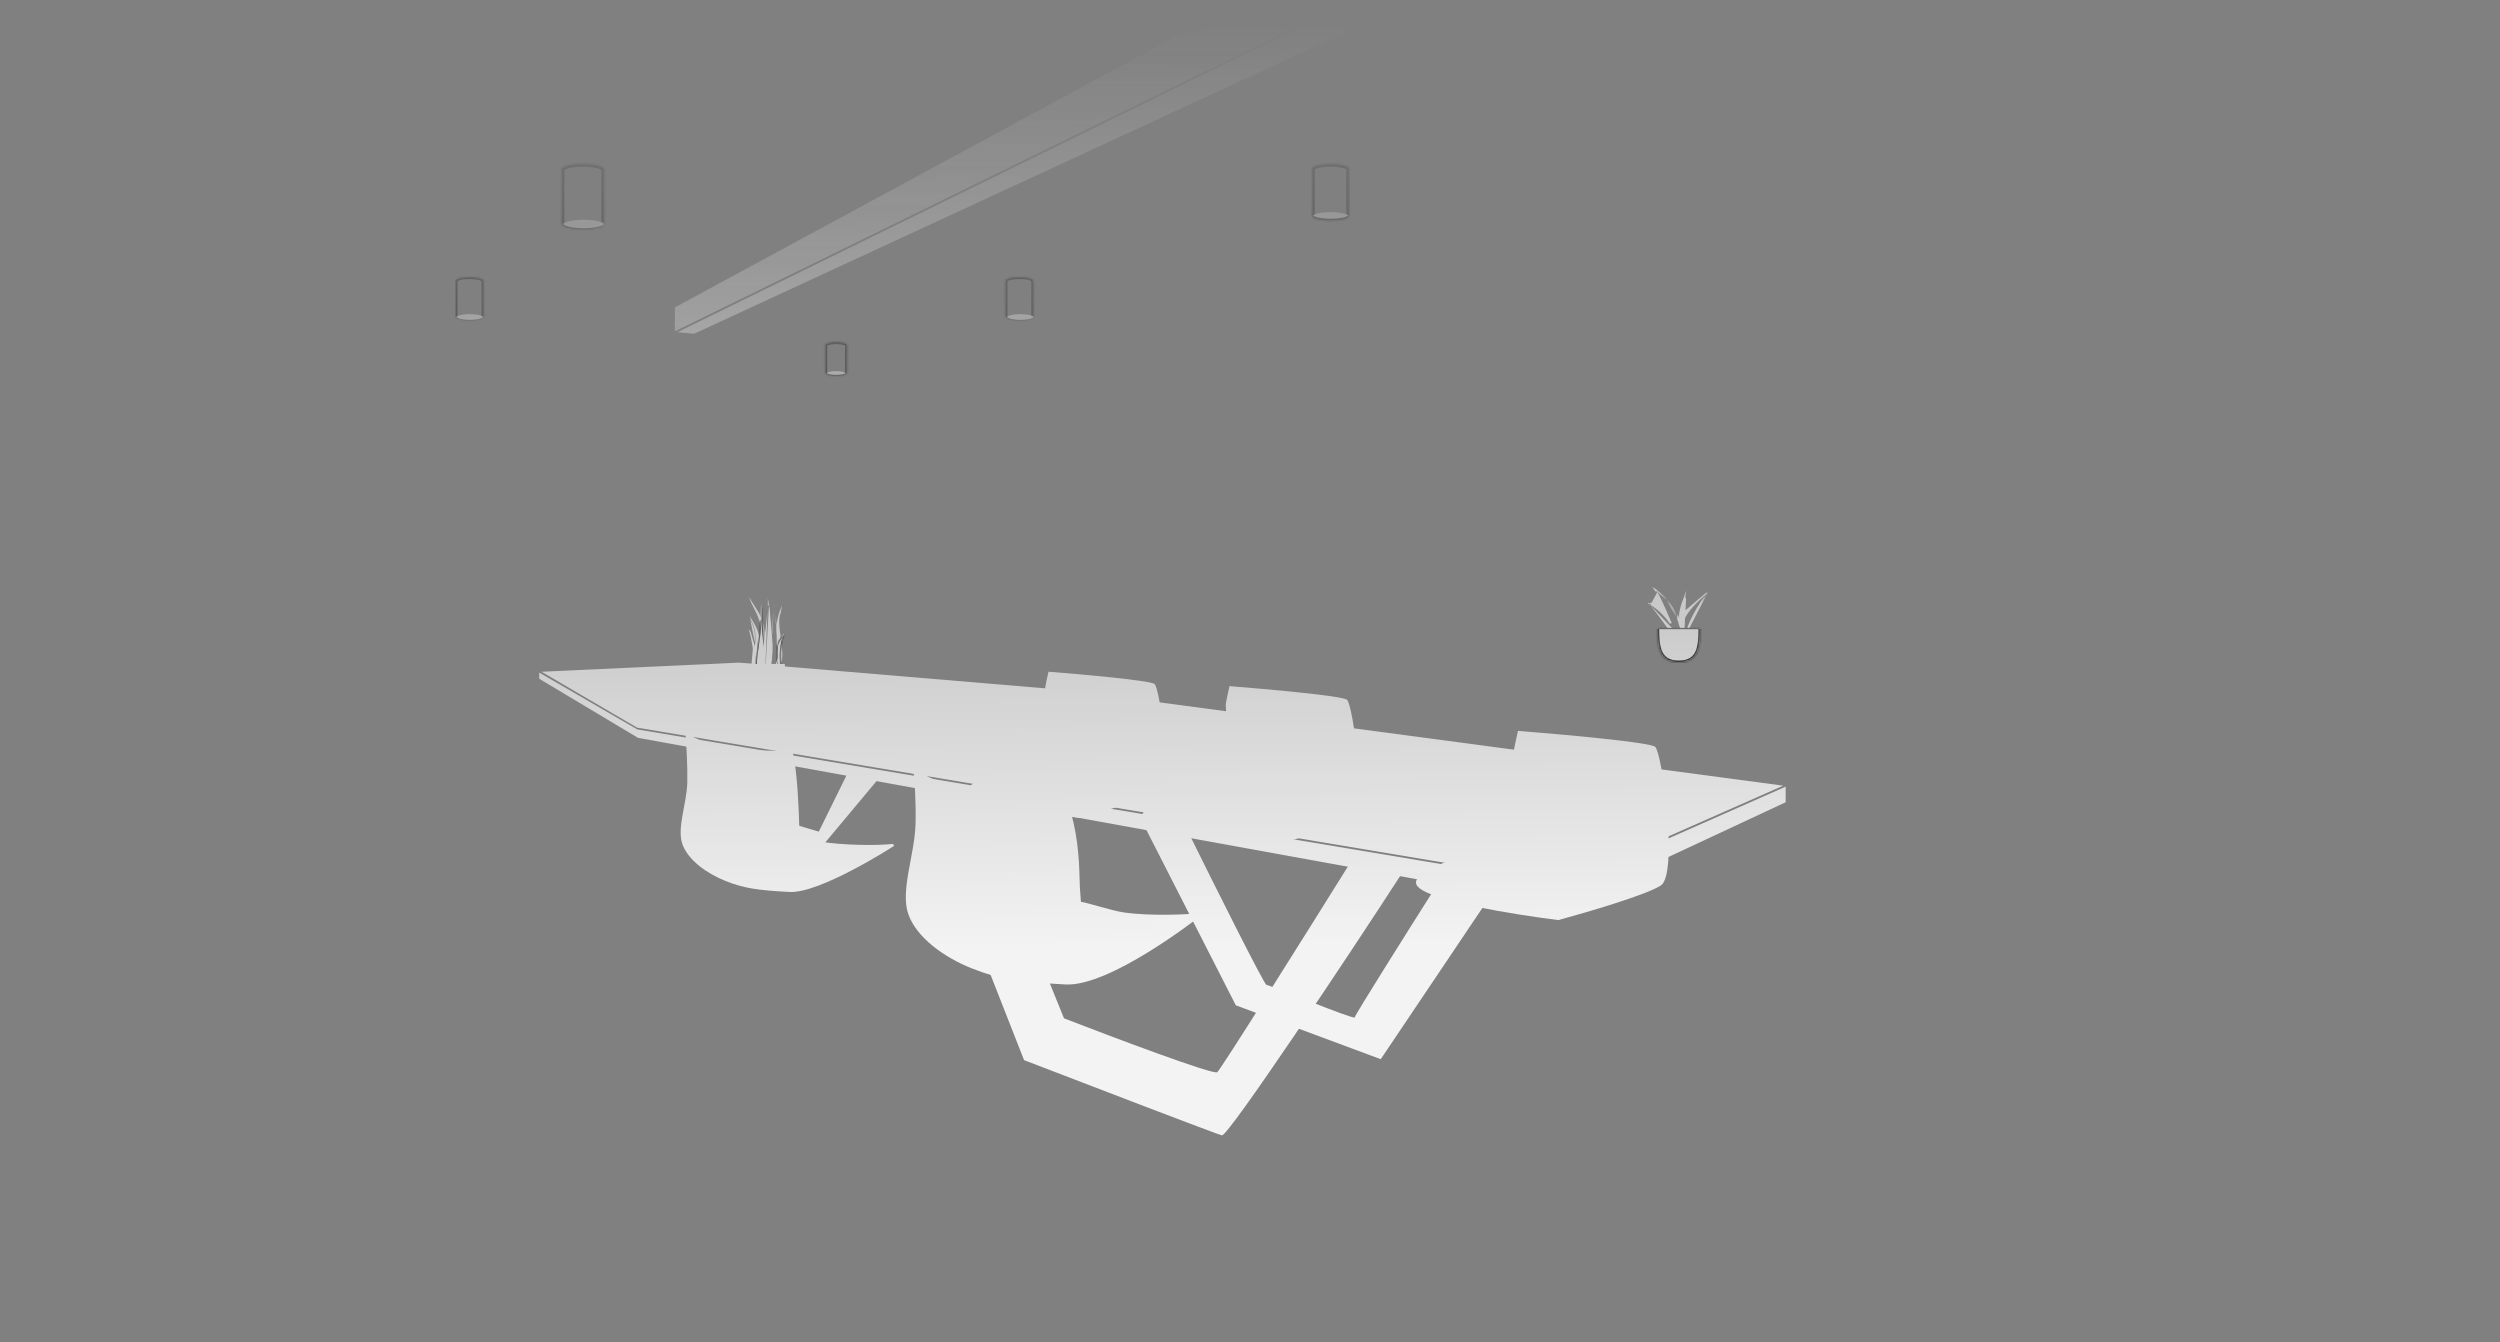 <?xml version="1.0" encoding="UTF-8"?> <svg xmlns="http://www.w3.org/2000/svg" width="1317" height="707" viewBox="0 0 1317 707" fill="none" style=""><rect x="0" y="0" width="1317" height="707" fill="#808080" stroke="none"/> <g opacity="0.9"> <mask id="mask0_359_17155" style="mask-type:alpha" maskUnits="userSpaceOnUse" x="0" y="0" width="1317" height="707"> <path width="1317" height="707" fill="url(#paint0_linear_359_17155)" d="M0 0 L1317 0 L1317 707 L0 707 Z" class="emNOblDM_0"></path> </mask> <g mask="url(#mask0_359_17155)"> <path d="M61.917 433.701L469.506 385.26L1302.79 558.473" stroke="black" class="emNOblDM_1"></path> <path d="M820.201 483.932C823.244 483.678 829.786 484.084 831.611 487.735C833.437 491.387 832.372 559.745 831.611 593.468C831.358 596.764 831.459 603.357 833.893 603.357C836.936 603.357 896.268 570.648 896.268 568.366C896.268 566.084 883.337 475.565 881.055 474.043C879.229 472.826 871.166 469.987 867.363 468.719" stroke="black" stroke-width="3" class="emNOblDM_2"></path> <path d="M755.546 469.478C752.503 469.225 746.266 469.174 745.657 471C744.896 473.282 729.683 553.912 733.486 554.673C737.29 555.433 792.818 534.135 792.818 530.331C792.818 527.289 790.79 494.073 789.775 477.845" stroke="black" stroke-width="2" class="emNOblDM_3"></path> <path d="M799.665 385.045C798.904 388.341 797.383 395.238 797.383 396.455C798.143 409.133 799.208 435.553 797.383 439.813C795.101 445.138 740.333 456.548 746.418 466.436C751.286 474.347 798.143 481.903 820.963 484.692C835.923 480.635 867.668 471.305 874.971 466.436C884.099 460.351 875.731 396.455 871.928 393.412C868.885 390.978 822.485 386.82 799.665 385.045Z" fill="white" stroke="black" class="emNOblDM_4"></path> <path d="M665.281 446.169C667.888 445.951 673.491 446.299 675.055 449.427C676.619 452.554 675.707 511.111 675.055 539.998C674.838 542.822 674.925 548.469 677.01 548.469C679.616 548.469 730.441 520.45 730.441 518.495C730.441 516.541 719.363 439.001 717.409 437.698C715.845 436.655 708.938 434.223 705.68 433.137" stroke="black" stroke-width="3" class="emNOblDM_5"></path> <path d="M609.896 433.79C607.289 433.573 601.946 433.529 601.425 435.093C600.773 437.048 587.742 506.117 591 506.768C594.257 507.42 641.824 489.175 641.824 485.917C641.824 483.311 640.086 454.858 639.217 440.957" stroke="black" stroke-width="2" class="emNOblDM_6"></path> <path d="M647.688 361.463C647.037 364.286 645.734 370.194 645.734 371.237C646.385 382.097 647.297 404.729 645.734 408.378C643.779 412.939 596.864 422.713 602.077 431.183C606.247 437.96 646.385 444.432 665.933 446.822C678.748 443.346 705.941 435.354 712.196 431.183C720.015 425.971 712.848 371.237 709.59 368.63C706.983 366.545 667.236 362.983 647.688 361.463Z" fill="white" stroke="black" class="emNOblDM_7"></path> <path d="M568.222 430.293C570.574 430.097 575.63 430.41 577.041 433.233C578.453 436.055 577.629 488.895 577.041 514.962C576.845 517.51 576.924 522.606 578.805 522.606C581.157 522.606 627.02 497.323 627.02 495.559C627.02 493.795 617.024 423.825 615.26 422.649C613.849 421.708 607.617 419.513 604.677 418.533" stroke="black" stroke-width="3" class="emNOblDM_8"></path> <path d="M518.243 419.121C515.891 418.925 511.07 418.886 510.599 420.297C510.011 422.061 498.252 484.387 501.192 484.975C504.132 485.563 547.054 469.099 547.054 466.159C547.054 463.808 545.486 438.132 544.702 425.589" stroke="black" stroke-width="2" class="emNOblDM_9"></path> <path d="M552.345 353.855C551.757 356.403 550.581 361.734 550.581 362.675C551.169 372.475 551.992 392.898 550.581 396.19C548.817 400.306 506.482 409.126 511.186 416.77C514.949 422.885 551.169 428.725 568.808 430.881C580.372 427.745 604.91 420.533 610.555 416.77C617.611 412.066 611.143 362.675 608.203 360.323C605.851 358.442 569.984 355.227 552.345 353.855Z" fill="white" stroke="black" class="emNOblDM_10"></path> <path d="M394.152 436.146C390.727 433.7 380.451 397.491 380.451 396.023L394.152 397.491L403.448 429.785L431.339 438.104L447.486 405.32L463.633 409.235L431.339 447.89C420.085 444.791 396.892 438.104 394.152 436.146Z" fill="white" stroke="black" class="emNOblDM_11"></path> <path d="M727.368 557.982L786.574 469.908L758.684 463.547C743.678 487.196 713.668 534.789 713.668 535.964C713.668 537.432 668.652 518.838 667.184 518.838C666.009 518.838 639.294 465.341 626.082 438.592L601.617 432.721L651.037 529.603L727.368 557.982Z" fill="white" stroke="black" class="emNOblDM_12"></path> <path d="M643.698 598.107C646.83 598.89 709.591 504.813 739.113 459.145L710.244 456.209C688.062 491.765 643.209 563.268 641.252 564.834C639.295 566.4 586.613 546.567 560.517 536.455L513.544 420.49L483.207 415.107L539.477 558.473C572.913 571.358 640.567 597.324 643.698 598.107Z" fill="white" stroke="black" class="emNOblDM_13"></path> <path d="M284.069 354.321L335.674 384.223L335.753 384.268L335.842 384.283L823.26 465.927V477.137L336.103 388.697L284.069 357.573V354.321Z" fill="white" stroke="black" class="emNOblDM_14"></path> <path d="M486.573 488.291C483.726 488.291 477.862 488.633 477.178 489.999C476.324 491.707 454.973 607.005 457.108 607.432C459.243 607.859 543.368 559.178 543.368 556.616C543.368 554.566 541.945 527.862 541.233 514.767" stroke="black" stroke-width="5" class="emNOblDM_15"></path> <path d="M560.448 516.901C564.861 516.047 579.665 517.841 579.665 523.307C579.665 530.139 567.708 679.6 571.124 677.891C574.54 676.183 645.427 606.577 645 604.442C644.573 602.307 640.73 601.88 639.876 595.902C639.022 589.923 639.022 495.55 634.751 492.134C630.481 488.717 617.955 491.564 613.827 492.134" stroke="black" stroke-width="5" class="emNOblDM_16"></path> <path d="M481.972 405.246C487.109 408.65 498.498 414.342 509.634 416.124C530.777 419.506 548.71 418.423 560.945 418.678C561.162 418.682 561.346 418.825 561.409 419.033C563.837 427.081 567.722 436.924 568.564 457.972C569.128 472.064 568.564 463.524 569.418 475.054C574.258 475.908 585.239 479.607 591.624 480.605C605.289 482.74 627.067 481.744 630.91 481.032C631.764 481.317 633.216 482.057 632.191 482.74C630.91 483.594 584.791 519.892 561.305 518.611C537.818 517.33 526.715 516.048 511.769 510.07C497.25 504.262 482.731 493.843 478.461 481.459C474.191 469.075 481.877 450.286 482.304 434.059C482.62 422.065 481.745 410.85 481.161 405.732C481.111 405.297 481.607 405.005 481.972 405.246Z" fill="white" class="emNOblDM_17"></path> <path d="M569.418 475.054C568.564 463.524 569.128 472.064 568.564 457.972C567.722 436.924 563.837 427.081 561.409 419.033C561.346 418.825 561.162 418.682 560.945 418.678C548.71 418.423 530.777 419.506 509.634 416.124C498.498 414.342 487.109 408.65 481.972 405.246C481.607 405.005 481.111 405.297 481.161 405.732C481.745 410.85 482.62 422.065 482.304 434.059C481.877 450.286 474.191 469.075 478.461 481.459C482.731 493.843 497.25 504.262 511.769 510.07C526.715 516.048 537.818 517.33 561.305 518.611C584.791 519.892 630.91 483.594 632.191 482.74C633.216 482.057 631.764 481.317 630.91 481.032M569.418 475.054C574.258 475.908 585.239 479.607 591.624 480.605C605.289 482.74 627.067 481.744 630.91 481.032M569.418 475.054C569.56 480.89 571.382 512.205 577.532 512.205C583.681 512.205 624.647 486.441 630.91 481.032" stroke="black" class="emNOblDM_18"></path> <path d="M481.022 406.729C484.723 409.718 491.271 413.988 504.936 417.404C517.127 420.452 542.088 422.529 556.607 420.82C558.579 420.588 559.686 421.091 560.45 423.383C561.304 425.945 562.158 430.073 562.585 431.923" stroke="black" class="emNOblDM_19"></path> <path stroke="black" stroke-width="3" d="M1017.74,76.813L869.717,-152.573" class="emNOblDM_20"></path> <path d="M26.688 -153.953L61.918 154.797V431.254L1.733 755.662" stroke="black" class="emNOblDM_21"></path> <path d="M61.917 153.819L470.485 213.025L1302.3 4.582" stroke="black" class="emNOblDM_22"></path> <path stroke="black" d="M469.5,386L469.5,214" class="emNOblDM_23"></path> <path d="M424.98 206.663L1304.75 -61.965" stroke="black" class="emNOblDM_24"></path> <path d="M326.139 191.006L1042.48 -153.953" stroke="black" class="emNOblDM_25"></path> <path d="M201.858 173.88L490.058 -151.018" stroke="black" class="emNOblDM_26"></path> <path d="M1010.68 497.593V78.857L1260.21 16.476V549.252L1010.68 497.593Z" stroke="black" class="emNOblDM_27"></path> <path d="M1023.41 474.651L1023.41 89.765L1247.49 33.602L1247.48 521.161L1023.41 474.651Z" stroke="black" class="emNOblDM_28"></path> <path d="M223.887 329.469V234.604L382.889 246.76V329.956L223.887 329.469Z" stroke="black" class="emNOblDM_29"></path> <path d="M229.756 326.083V238.52L377.504 249.745V326.532L229.756 326.083Z" stroke="black" class="emNOblDM_30"></path> <path d="M335.609 383.314L285.28 353.877L389.249 349.063L563.886 363.739L563.898 363.74L939.366 413.9L823.695 464.988L335.609 383.314Z" fill="white" stroke="black" class="emNOblDM_31"></path> <path d="M491.044 330.471V297.177L924.056 281.555V352.439L491.044 330.471Z" stroke="black" class="emNOblDM_32"></path> <path d="M37.93 319.904L-10.979 350.592V-27.326L37.93 180.297V319.904Z" stroke="black" class="emNOblDM_33"></path> <path d="M47.715 349.871L-11.469 433.595V-120.018L47.715 176.865V349.871Z" stroke="black" class="emNOblDM_34"></path> <mask id="path-36-inside-1_359_17155" fill="white"> <path fill-rule="evenodd" clip-rule="evenodd" d="M240.023 147.96C240.023 147.956 240.022 147.952 240.022 147.947C240.022 146.867 243.308 145.99 247.362 145.99C251.415 145.99 254.7 146.866 254.702 147.947H254.702V166.54V166.54C254.702 167.621 251.416 168.498 247.362 168.498C243.309 168.498 240.023 167.621 240.023 166.54V166.54V147.96Z" class="emNOblDM_35"></path> </mask> <path d="M240.023 147.96H241.023V147.948L241.022 147.936L240.023 147.96ZM254.702 147.947L253.702 147.948L253.703 148.947H254.702V147.947ZM254.702 147.947H255.702V146.947H254.702V147.947ZM241.022 147.936C241.022 147.94 241.022 147.944 241.022 147.947H239.022C239.022 147.96 239.023 147.972 239.023 147.985L241.022 147.936ZM241.022 147.947C241.022 148.218 240.832 148.221 241.133 148.032C241.383 147.874 241.811 147.695 242.43 147.53C243.652 147.204 245.396 146.99 247.362 146.99V144.99C245.274 144.99 243.349 145.215 241.915 145.597C241.205 145.787 240.558 146.029 240.066 146.34C239.623 146.619 239.022 147.137 239.022 147.947H241.022ZM247.362 146.99C249.327 146.99 251.071 147.204 252.293 147.53C252.912 147.694 253.341 147.873 253.591 148.031C253.892 148.221 253.702 148.218 253.702 147.948L255.702 147.946C255.701 147.135 255.1 146.618 254.657 146.339C254.165 146.029 253.518 145.786 252.809 145.597C251.375 145.215 249.449 144.99 247.362 144.99V146.99ZM254.702 146.947H254.702V148.947H254.702V146.947ZM255.702 166.54V147.947H253.702V166.54H255.702ZM255.702 166.54V166.54H253.702V166.54H255.702ZM247.362 169.498C249.45 169.498 251.376 169.273 252.81 168.891C253.519 168.701 254.166 168.459 254.658 168.148C255.101 167.869 255.702 167.351 255.702 166.54H253.702C253.702 166.27 253.892 166.267 253.592 166.456C253.341 166.614 252.913 166.793 252.294 166.958C251.072 167.284 249.328 167.498 247.362 167.498V169.498ZM239.023 166.54C239.023 167.351 239.624 167.869 240.066 168.148C240.559 168.459 241.205 168.701 241.915 168.891C243.349 169.273 245.274 169.498 247.362 169.498V167.498C245.397 167.498 243.652 167.284 242.43 166.958C241.811 166.793 241.383 166.614 241.133 166.456C240.832 166.267 241.023 166.27 241.023 166.54H239.023ZM239.023 166.54V166.54H241.023V166.54H239.023ZM239.023 147.96V166.54H241.023V147.96H239.023Z" fill="black" mask="url(#path-36-inside-1_359_17155)" class="emNOblDM_36"></path> <path d="M254.5 167C254.5 167.006 254.488 167.139 254.144 167.356C253.825 167.557 253.33 167.756 252.674 167.931C251.37 168.279 249.54 168.5 247.5 168.5C245.46 168.5 243.63 168.279 242.326 167.931C241.67 167.756 241.175 167.557 240.856 167.356C240.512 167.139 240.5 167.006 240.5 167C240.5 166.994 240.512 166.861 240.856 166.644C241.175 166.443 241.67 166.244 242.326 166.069C243.63 165.721 245.46 165.5 247.5 165.5C249.54 165.5 251.37 165.721 252.674 166.069C253.33 166.244 253.825 166.443 254.144 166.644C254.488 166.861 254.5 166.994 254.5 167Z" fill="white" stroke="black" class="emNOblDM_37"></path> <mask id="path-39-inside-2_359_17155" fill="white"> <path fill-rule="evenodd" clip-rule="evenodd" d="M544.37 147.998C544.372 147.981 544.373 147.964 544.373 147.947C544.373 146.867 541.087 145.99 537.033 145.99C532.981 145.99 529.695 146.866 529.694 147.947H529.691V166.54V166.54C529.691 167.621 532.977 168.498 537.031 168.498C541.084 168.498 544.37 167.621 544.37 166.54V166.54V147.998Z" class="emNOblDM_38"></path> </mask> <path d="M544.37 147.998L543.375 147.903L543.37 147.951V147.998H544.37ZM529.694 147.947V148.947H530.693L530.694 147.948L529.694 147.947ZM529.691 147.947V146.947H528.691V147.947H529.691ZM543.373 147.947C543.373 147.933 543.374 147.918 543.375 147.903L545.366 148.093C545.371 148.045 545.373 147.996 545.373 147.947H543.373ZM537.033 146.99C538.999 146.99 540.743 147.204 541.966 147.53C542.584 147.695 543.013 147.874 543.263 148.032C543.563 148.221 543.373 148.218 543.373 147.947H545.373C545.373 147.137 544.772 146.619 544.329 146.34C543.837 146.029 543.191 145.787 542.481 145.597C541.047 145.215 539.121 144.99 537.033 144.99V146.99ZM530.694 147.948C530.693 148.218 530.504 148.221 530.804 148.031C531.055 147.873 531.483 147.694 532.102 147.53C533.324 147.204 535.068 146.99 537.033 146.99V144.99C534.946 144.99 533.021 145.215 531.587 145.597C530.877 145.786 530.231 146.029 529.738 146.339C529.296 146.618 528.695 147.135 528.694 147.946L530.694 147.948ZM529.694 146.947H529.691V148.947H529.694V146.947ZM528.691 147.947V166.54H530.691V147.947H528.691ZM528.691 166.54V166.54H530.691V166.54H528.691ZM528.691 166.54C528.691 167.351 529.292 167.869 529.735 168.148C530.227 168.459 530.874 168.701 531.583 168.891C533.017 169.273 534.943 169.498 537.031 169.498V167.498C535.065 167.498 533.321 167.284 532.099 166.958C531.48 166.793 531.052 166.614 530.802 166.456C530.501 166.267 530.691 166.27 530.691 166.54H528.691ZM537.031 169.498C539.119 169.498 541.044 169.273 542.478 168.891C543.188 168.701 543.834 168.459 544.327 168.148C544.77 167.869 545.37 167.351 545.37 166.54H543.37C543.37 166.27 543.561 166.267 543.26 166.456C543.01 166.614 542.582 166.793 541.963 166.958C540.741 167.284 538.997 167.498 537.031 167.498V169.498ZM545.37 166.54V166.54H543.37V166.54H545.37ZM545.37 166.54V147.998H543.37V166.54H545.37Z" fill="black" mask="url(#path-39-inside-2_359_17155)" class="emNOblDM_39"></path> <path d="M544.5 167C544.5 167.006 544.488 167.139 544.144 167.356C543.825 167.557 543.33 167.756 542.674 167.931C541.37 168.279 539.54 168.5 537.5 168.5C535.46 168.5 533.63 168.279 532.326 167.931C531.67 167.756 531.175 167.557 530.856 167.356C530.512 167.139 530.5 167.006 530.5 167C530.5 166.994 530.512 166.861 530.856 166.644C531.175 166.443 531.67 166.244 532.326 166.069C533.63 165.721 535.46 165.5 537.5 165.5C539.54 165.5 541.37 165.721 542.674 166.069C543.33 166.244 543.825 166.443 544.144 166.644C544.488 166.861 544.5 166.994 544.5 167Z" fill="white" stroke="black" class="emNOblDM_40"></path> <mask id="path-42-inside-3_359_17155" fill="white"> <path fill-rule="evenodd" clip-rule="evenodd" d="M434.765 181.781C434.765 181.779 434.765 181.776 434.765 181.774C434.765 180.928 437.336 180.242 440.509 180.242C443.68 180.242 446.252 180.928 446.253 181.773H446.253V196.325H446.252C446.25 197.17 443.679 197.856 440.508 197.856C437.335 197.856 434.764 197.17 434.764 196.324C434.764 196.314 434.764 196.304 434.765 196.294V181.781Z" class="emNOblDM_41"></path> </mask> <path d="M434.765 181.781H435.765V181.773L435.765 181.764L434.765 181.781ZM446.253 181.773L445.253 181.775L445.254 182.773H446.253V181.773ZM446.253 181.773H447.253V180.773H446.253V181.773ZM446.253 196.325V197.325H447.253V196.325H446.253ZM446.252 196.325V195.325H445.253L445.252 196.323L446.252 196.325ZM434.765 196.294L435.762 196.367L435.765 196.33V196.294H434.765ZM435.765 181.764C435.765 181.767 435.765 181.771 435.765 181.774H433.765C433.765 181.782 433.765 181.79 433.765 181.798L435.765 181.764ZM435.765 181.774C435.765 182.103 435.53 182.162 435.749 182.024C435.919 181.917 436.231 181.783 436.705 181.657C437.638 181.408 438.984 181.242 440.509 181.242V179.242C438.861 179.242 437.335 179.419 436.189 179.725C435.624 179.875 435.095 180.072 434.683 180.332C434.321 180.56 433.765 181.022 433.765 181.774H435.765ZM440.509 181.242C442.033 181.242 443.378 181.408 444.312 181.657C444.786 181.783 445.098 181.917 445.268 182.023C445.487 182.162 445.253 182.103 445.253 181.775L447.253 181.772C447.252 181.021 446.696 180.559 446.334 180.331C445.922 180.072 445.393 179.875 444.827 179.724C443.682 179.419 442.156 179.242 440.509 179.242V181.242ZM446.253 180.773H446.253V182.773H446.253V180.773ZM447.253 196.325V181.773H445.253V196.325H447.253ZM446.252 197.325H446.253V195.325H446.252V197.325ZM440.508 198.856C442.155 198.856 443.681 198.679 444.826 198.374C445.391 198.223 445.921 198.026 446.333 197.767C446.694 197.539 447.25 197.078 447.252 196.326L445.252 196.323C445.252 195.995 445.486 195.936 445.267 196.075C445.097 196.182 444.785 196.315 444.311 196.441C443.377 196.69 442.032 196.856 440.508 196.856V198.856ZM433.764 196.324C433.764 197.076 434.32 197.538 434.682 197.766C435.094 198.026 435.623 198.223 436.188 198.373C437.334 198.679 438.86 198.856 440.508 198.856V196.856C438.983 196.856 437.637 196.69 436.704 196.441C436.23 196.315 435.918 196.181 435.748 196.074C435.529 195.936 435.764 195.995 435.764 196.324H433.764ZM433.767 196.221C433.765 196.255 433.764 196.29 433.764 196.324H435.764C435.764 196.338 435.763 196.353 435.762 196.367L433.767 196.221ZM433.765 181.781V196.294H435.765V181.781H433.765Z" fill="black" mask="url(#path-42-inside-3_359_17155)" class="emNOblDM_42"></path> <path d="M445.297 196.336C445.42 196.416 445.47 196.472 445.49 196.5C445.47 196.528 445.42 196.584 445.297 196.664C445.079 196.804 444.732 196.949 444.258 197.078C443.316 197.335 441.987 197.5 440.5 197.5C439.013 197.5 437.684 197.335 436.742 197.078C436.268 196.949 435.921 196.804 435.703 196.664C435.58 196.584 435.53 196.528 435.51 196.5C435.53 196.472 435.58 196.416 435.703 196.336C435.921 196.196 436.268 196.051 436.742 195.922C437.684 195.665 439.013 195.5 440.5 195.5C441.987 195.5 443.316 195.665 444.258 195.922C444.732 196.051 445.079 196.196 445.297 196.336Z" fill="white" stroke="black" class="emNOblDM_43"></path> <mask id="path-45-inside-4_359_17155" fill="white"> <path fill-rule="evenodd" clip-rule="evenodd" d="M318.31 89.356C318.311 89.336 318.312 89.316 318.312 89.296C318.312 87.638 313.273 86.295 307.058 86.295C300.843 86.295 295.804 87.638 295.804 89.296C295.804 89.296 295.804 89.296 295.804 89.296H295.802V117.806V117.806C295.802 119.464 300.841 120.807 307.056 120.807C313.271 120.807 318.309 119.464 318.31 117.806V117.806V89.356Z" class="emNOblDM_44"></path> </mask> <path d="M318.31 89.356L316.814 89.246L316.81 89.301V89.356H318.31ZM295.804 89.296V90.796H297.305L297.304 89.296L295.804 89.296ZM295.802 89.296V87.796H294.302V89.296H295.802ZM295.802 117.806H294.302L294.302 117.807L295.802 117.806ZM318.31 117.806L319.81 117.807V117.806H318.31ZM316.812 89.296C316.812 89.279 316.813 89.262 316.814 89.246L319.806 89.467C319.81 89.41 319.812 89.353 319.812 89.296H316.812ZM307.058 87.795C310.074 87.795 312.751 88.123 314.629 88.623C315.579 88.877 316.24 89.152 316.628 89.397C317.09 89.689 316.812 89.692 316.812 89.296H319.812C319.812 88.071 318.904 87.285 318.228 86.859C317.476 86.385 316.489 86.014 315.402 85.725C313.207 85.139 310.257 84.795 307.058 84.795V87.795ZM297.304 89.296C297.304 89.692 297.026 89.689 297.488 89.397C297.876 89.152 298.537 88.877 299.487 88.623C301.365 88.123 304.042 87.795 307.058 87.795V84.795C303.859 84.795 300.909 85.139 298.714 85.725C297.627 86.014 296.64 86.385 295.888 86.859C295.212 87.285 294.304 88.071 294.304 89.296H297.304ZM297.304 89.296L297.304 89.296H294.304C294.304 89.296 294.304 89.297 294.304 89.297L297.304 89.296ZM295.804 87.796H295.802V90.796H295.804V87.796ZM294.302 89.296V117.806H297.302V89.296H294.302ZM294.302 117.806V117.806H297.302V117.806H294.302ZM294.302 117.807C294.302 119.032 295.21 119.817 295.887 120.243C296.638 120.717 297.625 121.088 298.712 121.378C300.907 121.963 303.856 122.307 307.056 122.307V119.307C304.04 119.307 301.363 118.98 299.485 118.479C298.535 118.226 297.874 117.95 297.486 117.706C297.023 117.414 297.302 117.41 297.302 117.806L294.302 117.807ZM307.056 122.307C310.255 122.307 313.204 121.963 315.4 121.378C316.486 121.088 317.474 120.717 318.225 120.243C318.901 119.817 319.809 119.032 319.81 117.807L316.81 117.806C316.81 117.41 317.088 117.414 316.625 117.706C316.237 117.95 315.577 118.226 314.627 118.479C312.749 118.98 310.072 119.307 307.056 119.307V122.307ZM319.81 117.806V117.806H316.81V117.806H319.81ZM319.81 117.806V89.356H316.81V117.806H319.81Z" fill="black" mask="url(#path-45-inside-4_359_17155)" class="emNOblDM_45"></path> <path d="M318.25 118C318.25 118.001 318.236 118.2 317.703 118.529C317.211 118.833 316.45 119.133 315.442 119.396C313.439 119.918 310.631 120.25 307.5 120.25C304.369 120.25 301.561 119.918 299.558 119.396C298.55 119.133 297.789 118.833 297.297 118.529C296.764 118.2 296.75 118.001 296.75 118C296.75 117.999 296.764 117.8 297.297 117.471C297.789 117.167 298.55 116.867 299.558 116.604C301.561 116.082 304.369 115.75 307.5 115.75C310.631 115.75 313.439 116.082 315.442 116.604C316.45 116.867 317.211 117.167 317.703 117.471C318.236 117.8 318.25 117.999 318.25 118Z" fill="white" stroke="black" stroke-width="1.5" class="emNOblDM_46"></path> <path d="M758.509 140.574L60.449 -152.975" stroke="black" stroke-width="2" class="emNOblDM_47"></path> <mask id="path-49-inside-5_359_17155" fill="white"> <path fill-rule="evenodd" clip-rule="evenodd" d="M448.719 -40.463C448.72 -40.475 448.72 -40.486 448.72 -40.498C448.72 -42.895 441.433 -44.838 432.445 -44.838C423.457 -44.838 416.17 -42.895 416.17 -40.498C416.17 -40.498 416.17 -40.498 416.17 -40.497H416.17V0.732V0.732C416.17 3.129 423.456 5.072 432.445 5.072C441.433 5.072 448.719 3.129 448.719 0.732V0.732V-40.463Z" class="emNOblDM_48"></path> </mask> <path d="M448.719 -40.463L446.72 -40.522L446.719 -40.493V-40.463H448.719ZM416.17 -40.497V-38.497H418.172L418.17 -40.498L416.17 -40.497ZM416.17 -40.497V-42.497H414.17V-40.497H416.17ZM446.72 -40.498C446.72 -40.506 446.72 -40.514 446.72 -40.522L450.718 -40.404C450.719 -40.436 450.72 -40.467 450.72 -40.498H446.72ZM432.445 -42.838C436.817 -42.838 440.704 -42.363 443.438 -41.634C444.819 -41.266 445.793 -40.862 446.374 -40.495C447.055 -40.066 446.72 -40.016 446.72 -40.498H450.72C450.72 -42.178 449.473 -43.27 448.507 -43.879C447.442 -44.551 446.032 -45.082 444.468 -45.499C441.312 -46.341 437.061 -46.838 432.445 -46.838V-42.838ZM418.17 -40.498C418.17 -40.016 417.835 -40.066 418.516 -40.495C419.097 -40.862 420.071 -41.266 421.452 -41.634C424.186 -42.363 428.073 -42.838 432.445 -42.838V-46.838C427.829 -46.838 423.579 -46.341 420.422 -45.499C418.858 -45.082 417.449 -44.551 416.383 -43.879C415.417 -43.27 414.17 -42.178 414.17 -40.498H418.17ZM418.17 -40.498L418.17 -40.498H414.17C414.17 -40.497 414.17 -40.497 414.17 -40.496L418.17 -40.498ZM416.17 -42.497H416.17V-38.497H416.17V-42.497ZM414.17 -40.497V0.732H418.17V-40.497H414.17ZM414.17 0.732V0.732H418.17V0.732H414.17ZM414.17 0.732C414.17 2.412 415.416 3.504 416.382 4.113C417.448 4.785 418.858 5.316 420.421 5.733C423.578 6.575 427.828 7.072 432.445 7.072V3.072C428.073 3.072 424.185 2.597 421.452 1.868C420.071 1.5 419.097 1.096 418.516 0.729C417.834 0.3 418.17 0.25 418.17 0.732H414.17ZM432.445 7.072C437.061 7.072 441.311 6.575 444.468 5.733C446.032 5.316 447.441 4.785 448.507 4.113C449.473 3.504 450.719 2.412 450.719 0.732H446.719C446.719 0.25 447.055 0.3 446.374 0.729C445.792 1.096 444.819 1.5 443.437 1.868C440.704 2.597 436.816 3.072 432.445 3.072V7.072ZM450.719 0.732V0.732H446.719V0.732H450.719ZM450.719 0.732V-40.463H446.719V0.732H450.719Z" fill="black" mask="url(#path-49-inside-5_359_17155)" class="emNOblDM_49"></path> <path d="M448 0.5C448 0.592 447.919 0.923 447.161 1.411C446.448 1.871 445.35 2.323 443.904 2.717C441.026 3.502 436.994 4 432.5 4C428.006 4 423.974 3.502 421.096 2.717C419.65 2.323 418.552 1.871 417.839 1.411C417.081 0.923 417 0.592 417 0.5C417 0.408 417.081 0.077 417.839 -0.411C418.552 -0.871 419.65 -1.323 421.096 -1.717C423.974 -2.502 428.006 -3 432.5 -3C436.994 -3 441.026 -2.502 443.904 -1.717C445.35 -1.323 446.448 -0.871 447.161 -0.411C447.919 0.077 448 0.408 448 0.5Z" fill="white" stroke="black" stroke-width="2" class="emNOblDM_50"></path> <mask id="path-52-inside-6_359_17155" fill="white"> <path fill-rule="evenodd" clip-rule="evenodd" d="M1064.26 -33.584C1064.26 -33.605 1064.26 -33.627 1064.26 -33.648C1064.26 -36.045 1056.98 -37.988 1047.99 -37.988C1039 -37.988 1031.72 -36.045 1031.71 -33.649H1031.71V7.58V7.581C1031.71 9.978 1039 11.921 1047.99 11.921C1056.98 11.921 1064.26 9.978 1064.26 7.581V7.58V-33.584Z" class="emNOblDM_51"></path> </mask> <path d="M1064.26 -33.584L1062.27 -33.693L1062.26 -33.638V-33.584H1064.26ZM1031.71 -33.649V-31.649H1033.71L1033.71 -33.648L1031.71 -33.649ZM1031.71 -33.649V-35.649H1029.71V-33.649H1031.71ZM1062.26 -33.648C1062.26 -33.663 1062.26 -33.678 1062.27 -33.693L1066.26 -33.474C1066.26 -33.532 1066.26 -33.59 1066.26 -33.648H1062.26ZM1047.99 -35.988C1052.36 -35.988 1056.25 -35.514 1058.98 -34.785C1060.36 -34.416 1061.34 -34.012 1061.92 -33.646C1062.6 -33.216 1062.26 -33.167 1062.26 -33.648H1066.26C1066.26 -35.328 1065.02 -36.421 1064.05 -37.029C1062.99 -37.702 1061.58 -38.233 1060.01 -38.65C1056.86 -39.491 1052.61 -39.988 1047.99 -39.988V-35.988ZM1033.71 -33.648C1033.71 -33.167 1033.38 -33.217 1034.06 -33.646C1034.64 -34.013 1035.62 -34.416 1037 -34.785C1039.73 -35.514 1043.62 -35.988 1047.99 -35.988V-39.988C1043.37 -39.988 1039.12 -39.492 1035.97 -38.65C1034.4 -38.233 1032.99 -37.702 1031.93 -37.03C1030.96 -36.421 1029.72 -35.329 1029.71 -33.65L1033.71 -33.648ZM1031.71 -35.649H1031.71V-31.649H1031.71V-35.649ZM1029.71 -33.649V7.58H1033.71V-33.649H1029.71ZM1029.71 7.58V7.581H1033.71V7.58H1029.71ZM1029.71 7.581C1029.71 9.261 1030.96 10.353 1031.93 10.962C1032.99 11.634 1034.4 12.165 1035.96 12.582C1039.12 13.424 1043.37 13.921 1047.99 13.921V9.921C1043.62 9.921 1039.73 9.446 1036.99 8.717C1035.61 8.349 1034.64 7.945 1034.06 7.578C1033.38 7.149 1033.71 7.099 1033.71 7.581H1029.71ZM1047.99 13.921C1052.6 13.921 1056.85 13.424 1060.01 12.582C1061.57 12.165 1062.98 11.634 1064.05 10.962C1065.02 10.353 1066.26 9.261 1066.26 7.581H1062.26C1062.26 7.099 1062.6 7.149 1061.92 7.578C1061.34 7.945 1060.36 8.349 1058.98 8.717C1056.25 9.446 1052.36 9.921 1047.99 9.921V13.921ZM1066.26 7.581V7.58H1062.26V7.581H1066.26ZM1066.26 7.58V-33.584H1062.26V7.58H1066.26Z" fill="black" mask="url(#path-52-inside-6_359_17155)" class="emNOblDM_52"></path> <path d="M1064 7.5C1064 7.592 1063.92 7.923 1063.16 8.411C1062.45 8.871 1061.35 9.323 1059.9 9.717C1057.03 10.502 1052.99 11 1048.5 11C1044.01 11 1039.97 10.502 1037.1 9.717C1035.65 9.323 1034.55 8.871 1033.84 8.411C1033.08 7.923 1033 7.592 1033 7.5C1033 7.408 1033.08 7.077 1033.84 6.589C1034.55 6.129 1035.65 5.677 1037.1 5.283C1039.97 4.498 1044.01 4 1048.5 4C1052.99 4 1057.03 4.498 1059.9 5.283C1061.35 5.677 1062.45 6.129 1063.16 6.589C1063.92 7.077 1064 7.408 1064 7.5Z" fill="white" stroke="black" stroke-width="2" class="emNOblDM_53"></path> <path stroke="black" stroke-width="2.5" d="M911.218,102.975L593.787,-151.754" class="emNOblDM_54"></path> <path d="M1055.7 452.333V206.141L1091.89 202.808V456.142L1055.7 452.333Z" stroke="black" class="emNOblDM_55"></path> <path d="M1049.83 456.75V199.894L1097.76 195.468V463.246L1049.83 456.75Z" stroke="black" class="emNOblDM_56"></path> <path width="6" height="83" stroke="black" d="M1032.5 288.5 L1038.5 288.5 L1038.5 371.5 L1032.5 371.5 Z" class="emNOblDM_57"></path> <path stroke="black" stroke-width="3" d="M1150.5,42.097L1137.85,-152.492" class="emNOblDM_58"></path> <path stroke="black" stroke-width="2" d="M828.519,123.877L327.952,-150.848" class="emNOblDM_59"></path> <mask id="path-61-inside-7_359_17155" fill="white"> <path fill-rule="evenodd" clip-rule="evenodd" d="M710.732 88.936C710.733 88.925 710.733 88.915 710.733 88.904C710.733 87.463 706.352 86.295 700.947 86.295C695.542 86.295 691.161 87.463 691.161 88.904C691.161 88.905 691.161 88.905 691.161 88.906H691.16V113.696V113.697C691.161 115.138 695.542 116.306 700.946 116.306C706.35 116.306 710.731 115.138 710.732 113.697V113.696V88.936Z" class="emNOblDM_60"></path> </mask> <path d="M710.732 88.936L709.234 88.87L709.232 88.903V88.936H710.732ZM691.161 88.906V90.406H692.663L692.661 88.903L691.161 88.906ZM691.16 88.906V87.406H689.66V88.906H691.16ZM691.16 113.697H689.66L689.66 113.698L691.16 113.697ZM710.732 113.697L712.232 113.698V113.697H710.732ZM709.233 88.904C709.233 88.893 709.233 88.882 709.234 88.87L712.231 89.001C712.232 88.969 712.233 88.937 712.233 88.904H709.233ZM700.947 87.795C703.558 87.795 705.868 88.079 707.48 88.509C708.297 88.727 708.85 88.96 709.164 89.158C709.552 89.403 709.233 89.355 709.233 88.904H712.233C712.233 87.734 711.366 86.999 710.764 86.62C710.087 86.193 709.207 85.864 708.253 85.61C706.324 85.095 703.741 84.795 700.947 84.795V87.795ZM692.661 88.904C692.661 89.355 692.341 89.403 692.73 89.158C693.043 88.96 693.597 88.727 694.414 88.509C696.026 88.079 698.336 87.795 700.947 87.795V84.795C698.153 84.795 695.57 85.095 693.641 85.61C692.687 85.864 691.807 86.193 691.13 86.62C690.528 86.999 689.661 87.734 689.661 88.904H692.661ZM692.661 88.903C692.661 88.904 692.661 88.904 692.661 88.904H689.661C689.661 88.906 689.661 88.907 689.661 88.908L692.661 88.903ZM691.161 87.406H691.16V90.406H691.161V87.406ZM689.66 88.906V113.696H692.66V88.906H689.66ZM689.66 113.696V113.697H692.66V113.696H689.66ZM689.66 113.698C689.661 114.868 690.528 115.602 691.13 115.982C691.807 116.408 692.687 116.737 693.641 116.991C695.57 117.506 698.152 117.806 700.946 117.806V114.806C698.336 114.806 696.026 114.522 694.413 114.093C693.596 113.875 693.043 113.641 692.729 113.444C692.341 113.199 692.66 113.246 692.66 113.696L689.66 113.698ZM700.946 117.806C703.74 117.806 706.322 117.506 708.252 116.991C709.206 116.737 710.086 116.408 710.763 115.982C711.364 115.602 712.231 114.868 712.232 113.698L709.232 113.696C709.233 113.246 709.552 113.199 709.163 113.444C708.849 113.641 708.296 113.875 707.479 114.093C705.867 114.522 703.557 114.806 700.946 114.806V117.806ZM712.232 113.697V113.696H709.232V113.697H712.232ZM712.232 113.696V88.936H709.232V113.696H712.232Z" fill="black" mask="url(#path-61-inside-7_359_17155)" class="emNOblDM_61"></path> <path d="M709.833 113.173C710.112 113.338 710.207 113.452 710.237 113.5C710.207 113.548 710.112 113.662 709.833 113.827C709.416 114.074 708.762 114.322 707.889 114.54C706.155 114.974 703.719 115.25 701 115.25C698.281 115.25 695.845 114.974 694.111 114.54C693.238 114.322 692.584 114.074 692.167 113.827C691.888 113.662 691.793 113.548 691.763 113.5C691.793 113.452 691.888 113.338 692.167 113.173C692.584 112.926 693.238 112.678 694.111 112.46C695.845 112.026 698.281 111.75 701 111.75C703.719 111.75 706.155 112.026 707.889 112.46C708.762 112.678 709.416 112.926 709.833 113.173Z" fill="white" stroke="black" stroke-width="1.5" class="emNOblDM_62"></path> <path d="M700.84 155.275L36.471 -69.303" stroke="black" stroke-width="2" class="emNOblDM_63"></path> <path d="M652.862 167.012L43.811 -4.226" stroke="black" class="emNOblDM_64"></path> <path d="M611.688 178.03L49.196 41.278" stroke="black" class="emNOblDM_65"></path> <path d="M575.684 186.111L52.619 74.55" stroke="black" class="emNOblDM_66"></path> <path d="M544.855 194.31L56.043 101.462" stroke="black" class="emNOblDM_67"></path> <path d="M516.478 201.282L58.002 122.994" stroke="black" class="emNOblDM_68"></path> <path d="M492.008 207.642L60.447 140.117" stroke="black" class="emNOblDM_69"></path> <path d="M355.51 174.545V161.944L898.615 -132.075V-91.635L355.51 174.545Z" fill="#F0EDED" stroke="black" class="emNOblDM_70"></path> <path d="M898.955 -90.688L356.831 175.011L365.685 175.816L909.609 -75.865L898.955 -90.688Z" fill="white" stroke="black" class="emNOblDM_71"></path> <path d="M824.261 476.95V465.829L940.693 414.404V422.615L824.261 476.95Z" fill="white" stroke="black" class="emNOblDM_72"></path> <path d="M364.973 449.23C363.034 449.23 359.039 449.463 358.573 450.394C357.991 451.558 344.198 535.828 345.652 536.119C347.107 536.41 409.706 513.097 409.706 511.351C409.706 509.955 402.696 476.189 402.211 467.268" stroke="black" stroke-width="5" class="emNOblDM_73"></path> <path d="M415.303 468.724C418.309 468.142 422.944 468.769 422.944 472.493C422.944 477.148 411.223 579.133 413.55 577.969C415.877 576.806 483.446 547.251 483.155 545.796C482.864 544.342 479.039 545.745 478.457 541.672C477.875 537.599 468.832 454.178 465.923 451.851C463.014 449.523 454.48 451.463 451.668 451.851" stroke="black" stroke-width="5" class="emNOblDM_74"></path> <path d="M361.98 386.445C365.633 388.755 373.295 392.312 380.668 393.491C395.007 395.785 408.658 395.443 417.033 395.618C417.25 395.623 417.434 395.763 417.492 395.971C419.09 401.676 420.259 414.324 420.829 428.575C421.214 438.176 420.829 432.357 421.411 440.212C424.708 440.794 432.164 443.5 436.539 443.994C451.982 445.74 467.299 445.061 469.917 444.576C470.499 444.77 471.488 445.274 470.79 445.74C469.917 446.321 431.885 470.759 415.884 469.886C399.883 469.013 392.319 468.141 382.137 464.068C372.246 460.111 362.355 453.013 359.445 444.576C356.536 436.139 361.773 423.339 362.064 412.284C362.274 404.273 361.569 391.516 361.146 386.949C361.106 386.514 361.61 386.211 361.98 386.445Z" fill="white" class="emNOblDM_75"></path> <path d="M421.411 440.212C420.829 432.357 421.214 438.176 420.829 428.575C420.259 414.324 419.09 401.676 417.492 395.971C417.434 395.763 417.25 395.623 417.033 395.618C408.658 395.443 395.007 395.785 380.668 393.491C373.295 392.312 365.633 388.755 361.98 386.445C361.61 386.211 361.106 386.514 361.146 386.949C361.569 391.516 362.274 404.273 362.064 412.284C361.773 423.339 356.536 436.139 359.445 444.576C362.355 453.013 372.246 460.111 382.137 464.068C392.319 468.141 399.883 469.013 415.884 469.886C431.885 470.759 469.917 446.321 470.79 445.74C471.488 445.274 470.499 444.77 469.917 444.576M421.411 440.212C424.708 440.794 432.164 443.5 436.539 443.994C451.982 445.74 467.299 445.061 469.917 444.576M421.411 440.212C421.508 444.188 422.75 465.522 426.939 465.522C431.128 465.522 465.65 448.261 469.917 444.576" stroke="black" class="emNOblDM_76"></path> <path d="M887.065 337.453L887.551 337.309C887.52 337.049 887.488 336.79 887.455 336.531C887.523 336.336 887.591 336.143 887.657 335.955C887.859 335.379 888.047 334.844 888.186 334.384M887.065 337.453C887.031 337.166 886.995 336.88 886.959 336.594L886.944 336.478L886.983 336.367C887.053 336.166 887.122 335.97 887.188 335.78C887.39 335.207 887.572 334.689 887.707 334.24M887.065 337.453C887.067 337.469 887.069 337.485 887.071 337.501C887.072 337.512 887.073 337.524 887.075 337.535M887.065 337.453L886.707 337.56C886.902 338.765 887.043 339.969 887.107 341.179L887.107 341.179C887.129 341.604 887.111 342.061 887.083 342.548M887.707 334.24C887.707 334.24 887.707 334.24 887.707 334.24L888.186 334.384M887.707 334.24L888.186 334.384M887.707 334.24C888.651 331.088 889.779 327.978 891.319 324.942L891.319 324.942C892.737 322.146 894.363 319.387 896.134 316.715L896.134 316.715C896.697 315.866 897.265 315.018 897.833 314.171C898.041 313.861 898.25 313.55 898.458 313.24M888.186 334.384C889.124 331.25 890.242 328.17 891.765 325.168C893.174 322.391 894.79 319.649 896.55 316.991C897.113 316.143 897.68 315.297 898.247 314.451C898.509 314.061 898.771 313.671 899.032 313.281M898.458 313.24C898.53 313.174 898.603 313.108 898.675 313.042L899.032 313.281M898.458 313.24C898.51 313.161 898.563 313.082 898.616 313.003C898.796 312.734 898.969 312.414 899.163 312.057C899.208 311.973 899.255 311.887 899.303 311.799L886.798 322.414L886.303 322.341C886.303 322.341 886.303 322.341 886.303 322.341C886.084 323.828 886.004 325.291 886.014 326.739L886.972 326.937C887.27 326.261 887.607 325.594 887.984 324.941L887.552 324.691L887.984 324.941C890.469 320.645 894.421 316.908 898.458 313.24ZM899.032 313.281L898.675 313.042C898.942 312.8 899.209 312.559 899.475 312.317C899.55 312.249 899.626 312.181 899.701 312.113C899.672 312.166 899.643 312.219 899.615 312.272C899.416 312.64 899.226 312.991 899.032 313.281ZM887.075 337.535L888.258 314.956L887.769 314.851C887.858 314.43 887.926 313.918 888 313.34L888.007 313.286C888.078 312.731 888.156 312.125 888.267 311.528C888.289 311.407 888.313 311.285 888.339 311.163C888.279 311.29 888.22 311.42 888.164 311.552C887.892 312.184 887.665 312.841 887.458 313.465C887.419 313.582 887.381 313.699 887.343 313.815C887.182 314.304 887.029 314.772 886.876 315.16C885.816 317.853 884.926 320.577 884.561 323.334L884.561 323.334C884.469 324.026 884.419 324.718 884.407 325.41L883.445 325.591C883.411 325.509 883.381 325.433 883.352 325.359C883.307 325.247 883.265 325.14 883.216 325.027M887.075 337.535L886.743 337.682C886.983 338.223 887.174 338.731 887.258 339.184L887.435 339.158C887.513 339.821 887.571 340.486 887.606 341.153M887.075 337.535L887.606 341.153M887.083 342.548C885.982 339.501 884.601 336.541 883.203 333.605L883.177 333.552L883.141 333.507C881.75 331.774 880.134 330.089 878.591 328.481C877.905 327.765 877.234 327.065 876.603 326.382L876.603 326.382C875.737 325.444 874.849 324.519 873.965 323.598L873.912 323.543C873.009 322.602 872.111 321.666 871.237 320.717L871.237 320.717C870.915 320.368 870.595 319.994 870.261 319.604C870.225 319.562 870.189 319.519 870.152 319.477C869.926 319.213 869.694 318.944 869.455 318.675M887.083 342.548C887.076 342.662 887.069 342.777 887.062 342.893C887.047 343.15 887.031 343.415 887.018 343.688C887.016 343.746 887.013 343.805 887.011 343.863L887.606 341.153M887.083 342.548C887.232 342.961 887.376 343.376 887.514 343.792C887.526 343.513 887.543 343.232 887.56 342.954C887.598 342.323 887.635 341.707 887.606 341.153M869.455 318.675C873.759 321.249 877.108 324.796 879.771 328.638L880.638 328.147C880.305 327.412 879.98 326.676 879.669 325.937L879.669 325.937C878.32 322.739 876.927 319.543 875.425 316.378L875.425 316.378C875.358 316.237 875.291 316.096 875.224 315.954C874.584 314.601 873.922 313.202 873.092 311.876M869.455 318.675C868.967 318.384 868.466 318.105 867.953 317.839M869.455 318.675C869.3 318.503 869.143 318.33 868.981 318.159C868.746 317.911 868.501 317.665 868.245 317.427C872.599 319.695 876.044 322.916 878.817 326.491C879.112 327.185 879.417 327.874 879.727 328.559L880.182 328.353L880.593 328.068C880.164 327.45 879.718 326.839 879.252 326.236C879.238 326.201 879.223 326.166 879.208 326.131C877.861 322.937 876.471 319.748 874.973 316.592L867.953 317.839M873.092 311.876C872.965 311.673 872.763 311.434 872.543 311.192M873.092 311.876L872.668 312.141M873.092 311.876L872.668 312.141M872.543 311.192C873.021 311.576 873.538 312.018 874.061 312.483C874.979 313.298 875.898 314.167 876.622 314.875C877.357 315.595 877.863 316.121 877.976 316.263M872.543 311.192C872.418 311.055 872.287 310.917 872.162 310.784C872.14 310.761 872.118 310.738 872.097 310.715C871.702 310.297 871.357 309.924 871.188 309.652L870.934 309.773L870.854 309.811M872.543 311.192C872.178 310.9 871.837 310.641 871.534 310.434C871.406 310.347 871.29 310.271 871.184 310.207C871.157 310.249 871.12 310.292 871.072 310.33C871.277 310.576 871.53 310.843 871.777 311.104C872.143 311.492 872.497 311.867 872.668 312.141M877.976 316.263C880.164 319.006 881.917 321.98 883.216 325.027M877.976 316.263C877.976 316.263 877.976 316.263 877.976 316.263L878.367 315.951M877.976 316.263L878.367 315.951M883.216 325.027L883.42 324.94M883.216 325.027C883.216 325.027 883.217 325.027 883.217 325.027L883.42 324.94C883.414 325.091 883.41 325.242 883.407 325.393L883.907 325.402L884.37 325.213C884.345 325.149 884.317 325.081 884.289 325.009C884.24 324.886 884.188 324.756 884.137 324.635L884.136 324.635C884.079 324.501 884.022 324.368 883.963 324.235C883.988 323.913 884.022 323.591 884.065 323.269L883.42 324.94M883.42 324.94C883.429 324.734 883.44 324.528 883.455 324.322M883.42 324.94L883.455 324.322M883.455 324.322C882.163 321.412 880.461 318.577 878.367 315.951M883.455 324.322L872.668 312.141M878.367 315.951C877.91 315.378 873.012 310.541 871.127 309.603C871.078 309.579 871.031 309.557 870.986 309.538C870.882 309.494 870.79 309.465 870.711 309.453L870.449 309.546M870.449 309.546C870.497 309.506 870.557 309.472 870.633 309.451C870.638 309.449 870.643 309.448 870.648 309.447C870.542 309.442 870.466 309.476 870.426 309.554M870.449 309.546C870.444 309.55 870.439 309.554 870.434 309.558M870.449 309.546L870.426 309.554M870.426 309.554C870.427 309.557 870.428 309.56 870.429 309.563C870.431 309.561 870.433 309.559 870.434 309.558M870.426 309.554L870.434 309.558M870.434 309.558L870.849 309.773L870.87 309.784C870.865 309.794 870.859 309.803 870.854 309.811M870.854 309.811L870.816 309.829L870.695 309.887C870.709 309.896 870.724 309.906 870.739 309.915C870.753 309.907 870.768 309.898 870.782 309.888C870.808 309.868 870.833 309.843 870.854 309.811ZM867.953 317.839C868.654 318.496 869.279 319.226 869.882 319.93C870.215 320.319 870.541 320.699 870.869 321.055C871.764 322.027 872.683 322.985 873.603 323.943C874.488 324.865 875.373 325.787 876.236 326.721L867.953 317.839Z" fill="white" stroke="black" class="emNOblDM_77"></path> <mask id="path-79-inside-8_359_17155" fill="white"> <path fill-rule="evenodd" clip-rule="evenodd" d="M873.061 330.912C873.061 340.882 873.847 348.964 884.408 348.964C894.968 348.964 895.755 340.882 895.755 330.912" class="emNOblDM_78"></path> </mask> <path fill-rule="evenodd" clip-rule="evenodd" d="M873.061 330.912C873.061 340.882 873.847 348.964 884.408 348.964C894.968 348.964 895.755 340.882 895.755 330.912" fill="white" class="emNOblDM_79"></path> <path d="M873.061 331.412H895.755V330.412H873.061V331.412ZM872.061 330.912C872.061 335.861 872.242 340.599 873.867 344.098C874.696 345.884 875.912 347.376 877.674 348.409C879.426 349.436 881.643 349.964 884.408 349.964V347.964C881.892 347.964 880.05 347.483 878.685 346.683C877.33 345.889 876.368 344.736 875.681 343.256C874.272 340.221 874.061 335.933 874.061 330.912H872.061ZM884.408 349.964C887.172 349.964 889.389 349.436 891.142 348.409C892.904 347.376 894.119 345.884 894.948 344.098C896.573 340.599 896.755 335.861 896.755 330.912H894.755C894.755 335.933 894.543 340.221 893.134 343.256C892.447 344.736 891.486 345.889 890.13 346.683C888.765 347.483 886.923 347.964 884.408 347.964V349.964Z" fill="black" mask="url(#path-79-inside-8_359_17155)" class="emNOblDM_80"></path> <path d="M401.687 355.805L401.917 355.891L401.687 355.805C401.517 356.264 401.249 356.436 401.083 356.441C400.953 356.445 400.713 356.339 400.596 355.775C400.463 355.133 400.479 354.408 400.495 353.707C400.506 353.208 400.526 352.719 400.547 352.227C400.564 351.834 400.581 351.44 400.593 351.037C400.646 349.245 400.638 347.453 400.626 345.665C400.625 345.531 400.624 345.396 400.623 345.261C400.611 343.608 400.6 341.958 400.633 340.308C400.653 339.325 400.704 338.335 400.754 337.342C400.882 334.841 401.012 332.315 400.653 329.812C400.237 326.907 399.181 324.417 397.978 322.048C397.787 321.673 397.594 321.3 397.402 320.928C396.423 319.035 395.452 317.157 394.808 315.022C394.748 314.824 394.692 314.625 394.641 314.423C395.485 316.097 396.474 317.615 397.455 319.119C397.543 319.254 397.631 319.389 397.718 319.524C399.071 321.603 400.383 323.686 401.292 326.178C402.369 329.136 402.821 332.359 402.848 335.669C402.858 336.877 402.848 338.083 402.837 339.292C402.832 339.892 402.826 340.493 402.823 341.095C402.815 342.856 402.767 344.601 402.618 346.345C402.593 346.644 402.567 346.942 402.541 347.24C402.413 348.698 402.286 350.155 402.224 351.633C402.22 351.744 402.215 351.855 402.211 351.967C402.159 353.277 402.103 354.687 401.687 355.805Z" fill="white" stroke="black" stroke-width="0.5" class="emNOblDM_81"></path> <path d="M395.201 325.285C395.107 325.026 395.01 324.759 394.899 324.498C395.071 324.73 395.238 324.957 395.391 325.194L395.391 325.194C395.934 326.032 396.425 326.908 396.92 327.791C397.066 328.05 397.212 328.311 397.36 328.571L397.36 328.571C398.575 330.71 399.494 332.984 399.949 335.449L399.949 335.449C400.341 337.571 400.496 339.748 400.652 341.927C400.684 342.387 400.717 342.847 400.752 343.307L401.002 343.288L400.752 343.307C400.965 346.092 401.178 348.888 401.207 351.672C401.209 351.926 401.214 352.181 401.219 352.437C401.237 353.458 401.256 354.487 401.138 355.464C401.094 355.828 400.993 356.137 400.832 356.349C400.68 356.55 400.47 356.674 400.158 356.671C399.43 356.665 398.883 356.265 398.466 355.653C398.045 355.036 397.776 354.228 397.615 353.483C397.138 351.274 397.042 348.92 397.118 346.644C397.164 345.275 397.305 343.915 397.462 342.548C397.49 342.311 397.517 342.073 397.545 341.835C397.677 340.706 397.809 339.571 397.895 338.43C398.116 335.504 397.994 332.606 396.976 329.82C396.685 329.022 396.363 328.225 396.043 327.433C395.809 326.854 395.576 326.278 395.357 325.706L395.357 325.706C395.304 325.569 395.253 325.428 395.201 325.285ZM397.646 338.412C397.866 335.503 397.742 332.645 396.742 329.906C396.45 329.108 396.132 328.322 395.814 327.535C395.58 326.957 395.346 326.378 395.123 325.796L397.646 338.412Z" fill="white" stroke="black" stroke-width="0.5" class="emNOblDM_82"></path> <path d="M411.853 319.145C411.886 319.069 411.921 318.995 411.956 318.921L411.122 323.745L410.877 323.694C410.877 323.694 410.877 323.694 410.877 323.694C410.327 326.353 410.433 329.207 410.79 332.125C410.929 333.263 411.102 334.4 411.273 335.533C411.31 335.772 411.346 336.01 411.382 336.248C411.588 337.62 411.783 338.986 411.909 340.351C412.118 342.62 412.207 344.951 412.009 347.102C411.942 347.83 411.799 348.605 411.537 349.173C411.406 349.455 411.254 349.669 411.082 349.803C410.917 349.932 410.727 349.993 410.492 349.964C410.312 349.942 410.152 349.823 410.014 349.585C409.874 349.344 409.776 349.012 409.719 348.639C409.566 347.653 409.51 346.628 409.455 345.616C409.441 345.364 409.428 345.112 409.412 344.862C409.245 342.1 409.212 339.345 409.178 336.604L408.928 336.607L409.178 336.604C409.173 336.152 409.166 335.699 409.159 335.246C409.125 333.1 409.091 330.951 409.233 328.88L409.233 328.88C409.398 326.474 409.913 324.306 410.651 322.303L410.651 322.303C410.741 322.059 410.83 321.815 410.918 321.571C411.218 320.744 411.516 319.923 411.853 319.145L411.853 319.145Z" fill="white" stroke="black" stroke-width="0.5" class="emNOblDM_83"></path> <path d="M395.1 332.373C394.999 332.083 394.878 331.816 394.75 331.558M395.1 332.373L394.864 332.455M395.1 332.373L394.864 332.455M395.1 332.373C395.454 333.39 395.633 334.445 395.81 335.486C395.817 335.524 395.823 335.562 395.83 335.6L394.75 331.558M394.75 331.558C395.128 332.206 395.46 332.87 395.674 333.589C395.831 334.114 395.972 334.641 396.114 335.171C396.196 335.477 396.278 335.784 396.364 336.093L396.364 336.093C396.553 336.772 396.765 337.442 396.975 338.107C397.009 338.215 397.043 338.322 397.077 338.429C397.321 339.202 397.558 339.971 397.753 340.753C398.13 342.263 398.225 343.751 398.134 345.323C398.037 346.98 397.977 348.673 398.091 350.343C398.131 350.932 398.282 351.505 398.426 352.05C398.482 352.261 398.536 352.467 398.583 352.669L398.827 352.613L398.583 352.669C398.643 352.926 398.699 353.189 398.755 353.454C398.862 353.957 398.972 354.468 399.109 354.964L399.153 355.123M394.75 331.558L399.153 355.123M394.864 332.455C395.211 333.453 395.387 334.489 395.565 335.535C395.571 335.571 395.577 335.606 395.583 335.642L394.33 331.282C394.529 331.668 394.718 332.037 394.864 332.455ZM399.153 355.123C399.153 355.128 399.153 355.131 399.153 355.135C399.153 355.145 399.154 355.15 399.154 355.15M399.153 355.123L399.154 355.15M399.154 355.15C399.152 355.311 399.13 355.442 399.079 355.595L399.079 355.595C398.937 356.012 398.691 356.313 398.359 356.408C398.057 356.494 397.753 356.406 397.48 356.192C397.205 355.976 396.981 355.645 396.867 355.303C396.505 354.225 396.304 353.028 396.127 351.87C395.969 350.828 395.931 349.777 395.978 348.715L395.729 348.703L395.978 348.715C396.025 347.664 396.144 346.619 396.265 345.564L396.271 345.509C396.389 344.475 396.509 343.431 396.561 342.38L396.311 342.368L396.561 342.38C396.66 340.339 396.321 338.404 395.98 336.463C395.929 336.176 395.879 335.888 395.83 335.6L399.154 355.15ZM394.176 330.581C394.174 330.58 394.173 330.579 394.173 330.579C394.173 330.579 394.174 330.579 394.176 330.581Z" fill="white" stroke="black" stroke-width="0.5" class="emNOblDM_84"></path> <mask id="path-85-inside-9_359_17155" fill="white"> <path fill-rule="evenodd" clip-rule="evenodd" d="M400.617 326.807C400.526 329.452 400.368 332.077 400.015 334.694C399.655 337.365 399.242 340.026 398.896 342.7C398.559 345.302 398.205 347.947 398.252 350.586C398.287 352.529 397.965 355.817 400.123 356.776C402.309 357.747 402.778 353.599 402.922 352.23C403.197 349.603 403.108 346.948 402.974 344.307C402.837 341.596 402.608 338.899 402.325 336.198C402.01 333.198 401.763 330.185 401.564 327.176C401.466 325.688 401.442 324.202 401.469 322.714C401.495 321.309 401.441 319.89 400.942 318.557C400.916 318.576 400.89 318.595 400.864 318.613" class="emNOblDM_85"></path> </mask> <path fill-rule="evenodd" clip-rule="evenodd" d="M400.617 326.807C400.526 329.452 400.368 332.077 400.015 334.694C399.655 337.365 399.242 340.026 398.896 342.7C398.559 345.302 398.205 347.947 398.252 350.586C398.287 352.529 397.965 355.817 400.123 356.776C402.309 357.747 402.778 353.599 402.922 352.23C403.197 349.603 403.108 346.948 402.974 344.307C402.837 341.596 402.608 338.899 402.325 336.198C402.01 333.198 401.763 330.185 401.564 327.176C401.466 325.688 401.442 324.202 401.469 322.714C401.495 321.309 401.441 319.89 400.942 318.557C400.916 318.576 400.89 318.595 400.864 318.613" fill="white" class="emNOblDM_86"></path> <path d="M400.015 334.694L400.511 334.761L400.511 334.761L400.015 334.694ZM398.896 342.7L399.391 342.764L399.391 342.764L398.896 342.7ZM398.252 350.586L398.752 350.577L398.252 350.586ZM400.123 356.776L399.92 357.233L399.92 357.233L400.123 356.776ZM402.922 352.23L403.419 352.282L403.419 352.282L402.922 352.23ZM402.974 344.307L403.474 344.282L403.474 344.282L402.974 344.307ZM402.325 336.198L401.828 336.251L401.828 336.251L402.325 336.198ZM401.564 327.176L402.063 327.143L402.063 327.143L401.564 327.176ZM401.469 322.714L400.969 322.705L400.969 322.705L401.469 322.714ZM400.942 318.557L401.41 318.381L401.18 317.766L400.649 318.152L400.942 318.557ZM400.118 326.789C400.026 329.427 399.869 332.033 399.52 334.627L400.511 334.761C400.867 332.12 401.025 329.477 401.117 326.824L400.118 326.789ZM399.52 334.627C399.163 337.275 398.745 339.971 398.4 342.635L399.391 342.764C399.739 340.082 400.148 337.455 400.511 334.761L399.52 334.627ZM398.4 342.635C398.064 345.229 397.704 347.913 397.752 350.594L398.752 350.577C398.706 347.982 399.053 345.374 399.391 342.764L398.4 342.635ZM397.752 350.594C397.769 351.513 397.697 352.898 397.898 354.13C398.1 355.37 398.606 356.649 399.92 357.233L400.326 356.319C399.481 355.944 399.069 355.099 398.885 353.969C398.699 352.832 398.771 351.602 398.752 350.577L397.752 350.594ZM399.92 357.233C400.257 357.383 400.592 357.447 400.917 357.413C401.244 357.379 401.528 357.249 401.769 357.063C402.233 356.704 402.542 356.128 402.756 355.556C403.191 354.401 403.348 352.959 403.419 352.282L402.424 352.178C402.352 352.87 402.203 354.187 401.82 355.205C401.627 355.72 401.4 356.084 401.156 356.272C401.043 356.36 400.931 356.406 400.813 356.418C400.694 356.431 400.535 356.412 400.326 356.319L399.92 357.233ZM403.419 352.282C403.698 349.613 403.607 346.925 403.474 344.282L402.475 344.332C402.608 346.972 402.695 349.593 402.424 352.178L403.419 352.282ZM403.474 344.282C403.336 341.56 403.106 338.854 402.822 336.146L401.828 336.251C402.11 338.945 402.338 341.633 402.475 344.332L403.474 344.282ZM402.822 336.146C402.508 333.154 402.261 330.147 402.063 327.143L401.066 327.209C401.264 330.223 401.512 333.243 401.828 336.251L402.822 336.146ZM402.063 327.143C401.966 325.672 401.942 324.2 401.969 322.723L400.969 322.705C400.942 324.205 400.966 325.705 401.066 327.209L402.063 327.143ZM401.969 322.723C401.995 321.308 401.945 319.809 401.41 318.381L400.474 318.732C400.938 319.972 400.995 321.31 400.969 322.705L401.969 322.723ZM400.649 318.152C400.62 318.172 400.597 318.189 400.571 318.208L401.156 319.019C401.183 319 401.211 318.979 401.236 318.961L400.649 318.152Z" fill="black" mask="url(#path-85-inside-9_359_17155)" class="emNOblDM_87"></path> <mask id="path-87-inside-10_359_17155" fill="white"> <path fill-rule="evenodd" clip-rule="evenodd" d="M411.901 335.187C411.508 335.76 411.111 336.327 410.74 336.933C410.076 338.019 409.475 339.226 409.294 340.778C408.916 344.026 409.22 347.534 409.293 350.881C409.308 351.565 409.221 352.229 409.491 352.88C409.735 353.47 410.192 353.92 410.628 353.918C411.561 353.912 411.418 351.628 411.42 350.623C411.423 348.861 411.225 347.082 411.242 345.321C411.259 343.578 411.365 341.829 411.618 340.173C411.874 338.496 412.249 336.887 412.744 335.384C412.812 335.176 413.305 333.565 412.839 333.843" class="emNOblDM_88"></path> </mask> <path fill-rule="evenodd" clip-rule="evenodd" d="M411.901 335.187C411.508 335.76 411.111 336.327 410.74 336.933C410.076 338.019 409.475 339.226 409.294 340.778C408.916 344.026 409.22 347.534 409.293 350.881C409.308 351.565 409.221 352.229 409.491 352.88C409.735 353.47 410.192 353.92 410.628 353.918C411.561 353.912 411.418 351.628 411.42 350.623C411.423 348.861 411.225 347.082 411.242 345.321C411.259 343.578 411.365 341.829 411.618 340.173C411.874 338.496 412.249 336.887 412.744 335.384C412.812 335.176 413.305 333.565 412.839 333.843" fill="white" class="emNOblDM_89"></path> <path d="M410.74 336.933L411.167 337.194L411.167 337.194L410.74 336.933ZM409.294 340.778L408.798 340.72L408.798 340.72L409.294 340.778ZM409.293 350.881L408.793 350.892L408.793 350.892L409.293 350.881ZM409.491 352.88L409.953 352.688L409.953 352.688L409.491 352.88ZM410.628 353.918L410.631 354.418H410.631L410.628 353.918ZM411.42 350.623L410.92 350.622V350.622L411.42 350.623ZM411.242 345.321L410.742 345.317L410.742 345.317L411.242 345.321ZM411.618 340.173L411.124 340.097L411.124 340.097L411.618 340.173ZM412.744 335.384L413.219 335.541L413.219 335.541L412.744 335.384ZM411.489 334.904C411.099 335.471 410.694 336.052 410.314 336.672L411.167 337.194C411.529 336.602 411.916 336.048 412.313 335.47L411.489 334.904ZM410.314 336.672C409.632 337.786 408.991 339.065 408.798 340.72L409.791 340.836C409.96 339.387 410.519 338.252 411.167 337.194L410.314 336.672ZM408.798 340.72C408.414 344.014 408.721 347.591 408.793 350.892L409.793 350.87C409.719 347.477 409.418 344.038 409.791 340.836L408.798 340.72ZM408.793 350.892C408.797 351.053 408.794 351.213 408.792 351.385C408.79 351.554 408.789 351.733 408.797 351.914C408.812 352.278 408.863 352.671 409.029 353.071L409.953 352.688C409.849 352.438 409.809 352.173 409.796 351.872C409.79 351.72 409.79 351.564 409.792 351.396C409.794 351.231 409.797 351.052 409.793 350.87L408.793 350.892ZM409.029 353.071C409.175 353.422 409.388 353.745 409.647 353.986C409.9 354.223 410.24 354.42 410.631 354.418L410.625 353.418C410.58 353.418 410.474 353.391 410.329 353.255C410.189 353.125 410.052 352.927 409.953 352.688L409.029 353.071ZM410.631 354.418C411.121 354.415 411.425 354.093 411.59 353.769C411.749 353.458 411.827 353.07 411.87 352.703C411.955 351.968 411.919 351.092 411.92 350.624L410.92 350.622C410.919 351.16 410.953 351.928 410.877 352.587C410.838 352.918 410.776 353.164 410.7 353.314C410.663 353.386 410.635 353.411 410.627 353.418C410.626 353.418 410.631 353.417 410.625 353.418L410.631 354.418ZM411.92 350.624C411.921 349.727 411.872 348.827 411.825 347.945C411.778 347.058 411.734 346.188 411.742 345.326L410.742 345.317C410.734 346.215 410.78 347.115 410.826 347.998C410.874 348.887 410.921 349.758 410.92 350.622L411.92 350.624ZM411.742 345.326C411.759 343.598 411.864 341.874 412.112 340.248L411.124 340.097C410.866 341.783 410.759 343.557 410.742 345.317L411.742 345.326ZM412.112 340.248C412.365 338.596 412.733 337.014 413.219 335.541L412.269 335.228C411.764 336.759 411.384 338.396 411.124 340.097L412.112 340.248ZM413.219 335.541C413.256 335.428 413.404 334.949 413.483 334.523C413.52 334.328 413.558 334.069 413.524 333.859C413.511 333.774 413.462 333.526 413.222 333.388C412.948 333.23 412.688 333.351 412.583 333.413L413.096 334.272C413.092 334.274 413.055 334.296 412.992 334.306C412.921 334.317 412.821 334.311 412.722 334.253C412.628 334.199 412.581 334.126 412.561 334.084C412.541 334.044 412.537 334.016 412.537 334.015C412.536 334.014 412.54 334.042 412.534 334.11C412.528 334.173 412.517 334.251 412.5 334.339C412.433 334.701 412.3 335.132 412.269 335.228L413.219 335.541Z" fill="black" mask="url(#path-87-inside-10_359_17155)" class="emNOblDM_90"></path> <path d="M407.404 321.324L407.404 321.324C407.365 322.155 407.355 322.977 407.344 323.804C407.337 324.389 407.329 324.976 407.311 325.571L407.311 325.571C407.219 328.663 407.106 331.797 406.639 334.871L406.392 334.833L406.639 334.871C406.388 336.52 406.097 338.162 405.785 339.797C405.68 340.348 405.564 340.893 405.449 341.435C405.216 342.528 404.986 343.611 404.849 344.713C404.696 345.946 404.731 347.194 404.767 348.457C404.777 348.804 404.786 349.152 404.792 349.501L404.792 349.501C404.819 351.112 404.868 352.715 405.077 354.298L404.829 354.33L405.077 354.298C405.129 354.688 405.189 355.078 405.254 355.469L405.008 355.51L405.254 355.469C405.279 355.619 405.288 355.784 405.296 355.933C405.298 355.964 405.299 355.994 405.301 356.023C405.311 356.204 405.325 356.357 405.362 356.481L407.404 321.324ZM407.404 321.324C407.407 321.276 407.409 321.195 407.411 321.09M407.404 321.324L407.411 321.09M410.205 345.279L409.955 345.266C410.121 341.944 409.908 338.616 409.669 335.286C409.536 333.437 409.383 331.599 409.149 329.767C409.059 329.065 408.959 328.36 408.858 327.653C408.698 326.528 408.538 325.398 408.418 324.269L408.418 324.269C408.276 322.934 408.135 321.593 408.043 320.247L410.205 345.279ZM410.205 345.279L409.955 345.266C409.874 346.9 409.7 348.527 409.403 350.129L409.392 350.188C409.132 351.597 408.868 353.02 408.381 354.329C408.187 354.849 407.914 355.452 407.555 355.946C407.194 356.445 406.77 356.8 406.285 356.888M410.205 345.279L406.285 356.888M408.666 324.242C408.786 325.368 408.945 326.489 409.105 327.61C409.205 328.318 409.306 329.026 409.397 329.735C409.632 331.575 409.785 333.417 409.918 335.269L408.666 324.242ZM408.666 324.242C408.524 322.907 408.384 321.57 408.292 320.23L408.666 324.242ZM407.411 321.09C407.419 320.732 407.435 320.088 407.494 319.465M407.411 321.09L407.494 319.465M407.494 319.465C407.533 319.062 407.589 318.687 407.668 318.418M407.494 319.465L407.668 318.418M407.668 318.418C407.704 318.296 407.74 318.211 407.773 318.157M407.668 318.418L407.773 318.157M407.773 318.157C407.788 318.184 407.804 318.221 407.821 318.27C407.88 318.441 407.924 318.685 407.957 318.957C408.005 319.362 408.022 319.778 408.033 320.039C408.036 320.129 408.039 320.201 408.043 320.247L407.773 318.157ZM406.285 356.888C406.118 356.919 405.901 356.902 405.716 356.827M406.285 356.888L405.716 356.827M405.716 356.827C405.533 356.753 405.408 356.635 405.362 356.481L405.716 356.827ZM407.814 318.106C407.814 318.106 407.813 318.106 407.811 318.107C407.813 318.106 407.814 318.105 407.814 318.106Z" fill="white" stroke="black" stroke-width="0.5" class="emNOblDM_91"></path> <path d="M405.086 318.915L405.086 318.915C405.05 318.442 404.857 317.203 404.659 315.925L404.659 315.925C404.612 315.624 404.565 315.32 404.52 315.026C404.515 315.219 404.51 315.417 404.507 315.618C404.483 316.916 404.487 318.303 404.488 318.931C404.488 318.974 404.489 319.013 404.489 319.048M405.086 318.915L404.239 319.049M405.086 318.915C405.18 320.166 405.377 322.467 405.605 325.121C406.085 330.731 406.701 337.917 406.769 340.091C406.832 342.129 406.662 344.157 406.49 346.198C406.447 346.712 406.404 347.226 406.365 347.741C406.189 350.033 405.814 352.249 405.231 354.43C405.048 355.111 404.786 355.805 404.426 356.241C404.248 356.456 404.06 356.592 403.862 356.645C403.669 356.698 403.434 356.681 403.141 356.529L403.026 356.752M405.086 318.915L405.335 318.896M404.489 319.048L404.239 319.049M404.489 319.048C404.489 319.048 404.489 319.048 404.489 319.048L404.239 319.049M404.489 319.048C404.491 319.804 404.427 320.56 404.365 321.304C404.335 321.653 404.306 322.001 404.284 322.344M404.239 319.049C404.241 319.794 404.179 320.531 404.117 321.269C404.087 321.621 404.057 321.974 404.035 322.328M404.284 322.344L404.035 322.328M404.284 322.344C404.284 322.344 404.284 322.344 404.284 322.344L404.035 322.328M404.284 322.344C404.248 322.911 403.816 326.808 403.368 330.685C402.92 334.558 402.452 338.451 402.342 339.001C401.917 341.127 401.633 343.311 401.413 345.49C401.381 345.811 401.346 346.132 401.311 346.454C401.113 348.294 400.911 350.158 401.151 351.947L401.151 351.947C401.216 352.428 401.316 352.893 401.478 353.323L401.244 353.411L401.478 353.323C401.649 353.779 401.772 354.205 401.903 354.663C401.916 354.706 401.928 354.75 401.941 354.794L401.941 354.795C402.17 355.59 402.57 356.235 403.141 356.529L403.026 356.752M404.035 322.328L403.026 356.752M405.335 318.896C405.429 320.14 405.625 322.433 405.852 325.081C406.333 330.695 406.95 337.902 407.018 340.083C407.082 342.137 406.911 344.184 406.739 346.226C406.696 346.738 406.653 347.249 406.614 347.761C406.437 350.067 406.06 352.299 405.472 354.495C405.104 355.87 404.378 357.449 403.026 356.752M405.335 318.896C405.298 318.413 405.106 317.172 404.909 315.909C404.787 315.121 404.663 314.324 404.576 313.7L405.335 318.896Z" fill="white" stroke="black" stroke-width="0.5" class="emNOblDM_92"></path> <path d="M393.166 349.777H413.273C413.391 349.777 413.486 349.872 413.486 349.99V370.097C413.486 370.214 413.391 370.309 413.273 370.309H393.166C393.049 370.309 392.954 370.214 392.954 370.097V349.99C392.954 349.872 393.049 349.777 393.166 349.777Z" fill="white" stroke="black" stroke-width="0.5" class="emNOblDM_93"></path> </g> </g> <defs> <linearGradient id="paint0_linear_359_17155" x1="583.375" y1="497.231" x2="579.731" y2="13.04" gradientUnits="userSpaceOnUse"> <stop stop-color="#C4C4C4"></stop> <stop offset="1" stop-color="#C4C4C4" stop-opacity="0"></stop> </linearGradient> </defs> <style data-made-with="vivus-instant">.emNOblDM_0{stroke-dasharray:4048 4050;stroke-dashoffset:4049;animation:emNOblDM_draw_0 7200ms linear 0ms infinite,emNOblDM_fade 7200ms linear 0ms infinite;}.emNOblDM_1{stroke-dasharray:1262 1264;stroke-dashoffset:1263;animation:emNOblDM_draw_1 7200ms linear 0ms infinite,emNOblDM_fade 7200ms linear 0ms infinite;}.emNOblDM_2{stroke-dasharray:312 314;stroke-dashoffset:313;animation:emNOblDM_draw_2 7200ms linear 0ms infinite,emNOblDM_fade 7200ms linear 0ms infinite;}.emNOblDM_3{stroke-dasharray:213 215;stroke-dashoffset:214;animation:emNOblDM_draw_3 7200ms linear 0ms infinite,emNOblDM_fade 7200ms linear 0ms infinite;}.emNOblDM_4{stroke-dasharray:398 400;stroke-dashoffset:399;animation:emNOblDM_draw_4 7200ms linear 0ms infinite,emNOblDM_fade 7200ms linear 0ms infinite;}.emNOblDM_5{stroke-dasharray:267 269;stroke-dashoffset:268;animation:emNOblDM_draw_5 7200ms linear 0ms infinite,emNOblDM_fade 7200ms linear 0ms infinite;}.emNOblDM_6{stroke-dasharray:182 184;stroke-dashoffset:183;animation:emNOblDM_draw_6 7200ms linear 0ms infinite,emNOblDM_fade 7200ms linear 0ms infinite;}.emNOblDM_7{stroke-dasharray:341 343;stroke-dashoffset:342;animation:emNOblDM_draw_7 7200ms linear 0ms infinite,emNOblDM_fade 7200ms linear 0ms infinite;}.emNOblDM_8{stroke-dasharray:241 243;stroke-dashoffset:242;animation:emNOblDM_draw_8 7200ms linear 0ms infinite,emNOblDM_fade 7200ms linear 0ms infinite;}.emNOblDM_9{stroke-dasharray:165 167;stroke-dashoffset:166;animation:emNOblDM_draw_9 7200ms linear 0ms infinite,emNOblDM_fade 7200ms linear 0ms infinite;}.emNOblDM_10{stroke-dasharray:308 310;stroke-dashoffset:309;animation:emNOblDM_draw_10 7200ms linear 0ms infinite,emNOblDM_fade 7200ms linear 0ms infinite;}.emNOblDM_11{stroke-dasharray:262 264;stroke-dashoffset:263;animation:emNOblDM_draw_11 7200ms linear 0ms infinite,emNOblDM_fade 7200ms linear 0ms infinite;}.emNOblDM_12{stroke-dasharray:576 578;stroke-dashoffset:577;animation:emNOblDM_draw_12 7200ms linear 0ms infinite,emNOblDM_fade 7200ms linear 0ms infinite;}.emNOblDM_13{stroke-dasharray:834 836;stroke-dashoffset:835;animation:emNOblDM_draw_13 7200ms linear 0ms infinite,emNOblDM_fade 7200ms linear 0ms infinite;}.emNOblDM_14{stroke-dasharray:1125 1127;stroke-dashoffset:1126;animation:emNOblDM_draw_14 7200ms linear 0ms infinite,emNOblDM_fade 7200ms linear 0ms infinite;}.emNOblDM_15{stroke-dasharray:272 274;stroke-dashoffset:273;animation:emNOblDM_draw_15 7200ms linear 0ms infinite,emNOblDM_fade 7200ms linear 0ms infinite;}.emNOblDM_16{stroke-dasharray:417 419;stroke-dashoffset:418;animation:emNOblDM_draw_16 7200ms linear 0ms infinite,emNOblDM_fade 7200ms linear 0ms infinite;}.emNOblDM_17{stroke-dasharray:458 460;stroke-dashoffset:459;animation:emNOblDM_draw_17 7200ms linear 0ms infinite,emNOblDM_fade 7200ms linear 0ms infinite;}.emNOblDM_18{stroke-dasharray:559 561;stroke-dashoffset:560;animation:emNOblDM_draw_18 7200ms linear 0ms infinite,emNOblDM_fade 7200ms linear 0ms infinite;}.emNOblDM_19{stroke-dasharray:93 95;stroke-dashoffset:94;animation:emNOblDM_draw_19 7200ms linear 0ms infinite,emNOblDM_fade 7200ms linear 0ms infinite;}.emNOblDM_20{stroke-dasharray:273 275;stroke-dashoffset:274;animation:emNOblDM_draw_20 7200ms linear 0ms infinite,emNOblDM_fade 7200ms linear 0ms infinite;}.emNOblDM_21{stroke-dasharray:918 920;stroke-dashoffset:919;animation:emNOblDM_draw_21 7200ms linear 0ms infinite,emNOblDM_fade 7200ms linear 0ms infinite;}.emNOblDM_22{stroke-dasharray:1271 1273;stroke-dashoffset:1272;animation:emNOblDM_draw_22 7200ms linear 0ms infinite,emNOblDM_fade 7200ms linear 0ms infinite;}.emNOblDM_23{stroke-dasharray:172 174;stroke-dashoffset:173;animation:emNOblDM_draw_23 7200ms linear 0ms infinite,emNOblDM_fade 7200ms linear 0ms infinite;}.emNOblDM_24{stroke-dasharray:920 922;stroke-dashoffset:921;animation:emNOblDM_draw_24 7200ms linear 0ms infinite,emNOblDM_fade 7200ms linear 0ms infinite;}.emNOblDM_25{stroke-dasharray:796 798;stroke-dashoffset:797;animation:emNOblDM_draw_25 7200ms linear 0ms infinite,emNOblDM_fade 7200ms linear 0ms infinite;}.emNOblDM_26{stroke-dasharray:435 437;stroke-dashoffset:436;animation:emNOblDM_draw_26 7200ms linear 0ms infinite,emNOblDM_fade 7200ms linear 0ms infinite;}.emNOblDM_27{stroke-dasharray:1464 1466;stroke-dashoffset:1465;animation:emNOblDM_draw_27 7200ms linear 0ms infinite,emNOblDM_fade 7200ms linear 0ms infinite;}.emNOblDM_28{stroke-dasharray:1333 1335;stroke-dashoffset:1334;animation:emNOblDM_draw_28 7200ms linear 0ms infinite,emNOblDM_fade 7200ms linear 0ms infinite;}.emNOblDM_29{stroke-dasharray:497 499;stroke-dashoffset:498;animation:emNOblDM_draw_29 7200ms linear 0ms infinite,emNOblDM_fade 7200ms linear 0ms infinite;}.emNOblDM_30{stroke-dasharray:461 463;stroke-dashoffset:462;animation:emNOblDM_draw_30 7200ms linear 0ms infinite,emNOblDM_fade 7200ms linear 0ms infinite;}.emNOblDM_31{stroke-dasharray:1338 1340;stroke-dashoffset:1339;animation:emNOblDM_draw_31 7200ms linear 0ms infinite,emNOblDM_fade 7200ms linear 0ms infinite;}.emNOblDM_32{stroke-dasharray:972 974;stroke-dashoffset:973;animation:emNOblDM_draw_32 7200ms linear 0ms infinite,emNOblDM_fade 7200ms linear 0ms infinite;}.emNOblDM_33{stroke-dasharray:789 791;stroke-dashoffset:790;animation:emNOblDM_draw_33 7200ms linear 0ms infinite,emNOblDM_fade 7200ms linear 0ms infinite;}.emNOblDM_34{stroke-dasharray:1132 1134;stroke-dashoffset:1133;animation:emNOblDM_draw_34 7200ms linear 0ms infinite,emNOblDM_fade 7200ms linear 0ms infinite;}.emNOblDM_35{stroke-dasharray:69 71;stroke-dashoffset:70;animation:emNOblDM_draw_35 7200ms linear 0ms infinite,emNOblDM_fade 7200ms linear 0ms infinite;}.emNOblDM_36{stroke-dasharray:190 192;stroke-dashoffset:191;animation:emNOblDM_draw_36 7200ms linear 0ms infinite,emNOblDM_fade 7200ms linear 0ms infinite;}.emNOblDM_37{stroke-dasharray:30 32;stroke-dashoffset:31;animation:emNOblDM_draw_37 7200ms linear 0ms infinite,emNOblDM_fade 7200ms linear 0ms infinite;}.emNOblDM_38{stroke-dasharray:69 71;stroke-dashoffset:70;animation:emNOblDM_draw_38 7200ms linear 0ms infinite,emNOblDM_fade 7200ms linear 0ms infinite;}.emNOblDM_39{stroke-dasharray:190 192;stroke-dashoffset:191;animation:emNOblDM_draw_39 7200ms linear 0ms infinite,emNOblDM_fade 7200ms linear 0ms infinite;}.emNOblDM_40{stroke-dasharray:30 32;stroke-dashoffset:31;animation:emNOblDM_draw_40 7200ms linear 0ms infinite,emNOblDM_fade 7200ms linear 0ms infinite;}.emNOblDM_41{stroke-dasharray:54 56;stroke-dashoffset:55;animation:emNOblDM_draw_41 7200ms linear 0ms infinite,emNOblDM_fade 7200ms linear 0ms infinite;}.emNOblDM_42{stroke-dasharray:171 173;stroke-dashoffset:172;animation:emNOblDM_draw_42 7200ms linear 0ms infinite,emNOblDM_fade 7200ms linear 0ms infinite;}.emNOblDM_43{stroke-dasharray:21 23;stroke-dashoffset:22;animation:emNOblDM_draw_43 7200ms linear 0ms infinite,emNOblDM_fade 7200ms linear 0ms infinite;}.emNOblDM_44{stroke-dasharray:106 108;stroke-dashoffset:107;animation:emNOblDM_draw_44 7200ms linear 0ms infinite,emNOblDM_fade 7200ms linear 0ms infinite;}.emNOblDM_45{stroke-dasharray:302 304;stroke-dashoffset:303;animation:emNOblDM_draw_45 7200ms linear 0ms infinite,emNOblDM_fade 7200ms linear 0ms infinite;}.emNOblDM_46{stroke-dasharray:45 47;stroke-dashoffset:46;animation:emNOblDM_draw_46 7200ms linear 0ms infinite,emNOblDM_fade 7200ms linear 0ms infinite;}.emNOblDM_47{stroke-dasharray:758 760;stroke-dashoffset:759;animation:emNOblDM_draw_47 7200ms linear 0ms infinite,emNOblDM_fade 7200ms linear 0ms infinite;}.emNOblDM_48{stroke-dasharray:153 155;stroke-dashoffset:154;animation:emNOblDM_draw_48 7200ms linear 0ms infinite,emNOblDM_fade 7200ms linear 0ms infinite;}.emNOblDM_49{stroke-dasharray:417 419;stroke-dashoffset:418;animation:emNOblDM_draw_49 7200ms linear 0ms infinite,emNOblDM_fade 7200ms linear 0ms infinite;}.emNOblDM_50{stroke-dasharray:66 68;stroke-dashoffset:67;animation:emNOblDM_draw_50 7200ms linear 0ms infinite,emNOblDM_fade 7200ms linear 0ms infinite;}.emNOblDM_51{stroke-dasharray:153 155;stroke-dashoffset:154;animation:emNOblDM_draw_51 7200ms linear 0ms infinite,emNOblDM_fade 7200ms linear 0ms infinite;}.emNOblDM_52{stroke-dasharray:409 411;stroke-dashoffset:410;animation:emNOblDM_draw_52 7200ms linear 0ms infinite,emNOblDM_fade 7200ms linear 0ms infinite;}.emNOblDM_53{stroke-dasharray:66 68;stroke-dashoffset:67;animation:emNOblDM_draw_53 7200ms linear 0ms infinite,emNOblDM_fade 7200ms linear 0ms infinite;}.emNOblDM_54{stroke-dasharray:408 410;stroke-dashoffset:409;animation:emNOblDM_draw_54 7200ms linear 0ms infinite,emNOblDM_fade 7200ms linear 0ms infinite;}.emNOblDM_55{stroke-dasharray:573 575;stroke-dashoffset:574;animation:emNOblDM_draw_55 7200ms linear 0ms infinite,emNOblDM_fade 7200ms linear 0ms infinite;}.emNOblDM_56{stroke-dasharray:622 624;stroke-dashoffset:623;animation:emNOblDM_draw_56 7200ms linear 0ms infinite,emNOblDM_fade 7200ms linear 0ms infinite;}.emNOblDM_57{stroke-dasharray:178 180;stroke-dashoffset:179;animation:emNOblDM_draw_57 7200ms linear 0ms infinite,emNOblDM_fade 7200ms linear 0ms infinite;}.emNOblDM_58{stroke-dasharray:196 198;stroke-dashoffset:197;animation:emNOblDM_draw_58 7200ms linear 0ms infinite,emNOblDM_fade 7200ms linear 0ms infinite;}.emNOblDM_59{stroke-dasharray:572 574;stroke-dashoffset:573;animation:emNOblDM_draw_59 7200ms linear 0ms infinite,emNOblDM_fade 7200ms linear 0ms infinite;}.emNOblDM_60{stroke-dasharray:92 94;stroke-dashoffset:93;animation:emNOblDM_draw_60 7200ms linear 0ms infinite,emNOblDM_fade 7200ms linear 0ms infinite;}.emNOblDM_61{stroke-dasharray:275 277;stroke-dashoffset:276;animation:emNOblDM_draw_61 7200ms linear 0ms infinite,emNOblDM_fade 7200ms linear 0ms infinite;}.emNOblDM_62{stroke-dasharray:39 41;stroke-dashoffset:40;animation:emNOblDM_draw_62 7200ms linear 0ms infinite,emNOblDM_fade 7200ms linear 0ms infinite;}.emNOblDM_63{stroke-dasharray:702 704;stroke-dashoffset:703;animation:emNOblDM_draw_63 7200ms linear 0ms infinite,emNOblDM_fade 7200ms linear 0ms infinite;}.emNOblDM_64{stroke-dasharray:633 635;stroke-dashoffset:634;animation:emNOblDM_draw_64 7200ms linear 0ms infinite,emNOblDM_fade 7200ms linear 0ms infinite;}.emNOblDM_65{stroke-dasharray:579 581;stroke-dashoffset:580;animation:emNOblDM_draw_65 7200ms linear 0ms infinite,emNOblDM_fade 7200ms linear 0ms infinite;}.emNOblDM_66{stroke-dasharray:535 537;stroke-dashoffset:536;animation:emNOblDM_draw_66 7200ms linear 0ms infinite,emNOblDM_fade 7200ms linear 0ms infinite;}.emNOblDM_67{stroke-dasharray:498 500;stroke-dashoffset:499;animation:emNOblDM_draw_67 7200ms linear 0ms infinite,emNOblDM_fade 7200ms linear 0ms infinite;}.emNOblDM_68{stroke-dasharray:466 468;stroke-dashoffset:467;animation:emNOblDM_draw_68 7200ms linear 0ms infinite,emNOblDM_fade 7200ms linear 0ms infinite;}.emNOblDM_69{stroke-dasharray:437 439;stroke-dashoffset:438;animation:emNOblDM_draw_69 7200ms linear 0ms infinite,emNOblDM_fade 7200ms linear 0ms infinite;}.emNOblDM_70{stroke-dasharray:1276 1278;stroke-dashoffset:1277;animation:emNOblDM_draw_70 7200ms linear 0ms infinite,emNOblDM_fade 7200ms linear 0ms infinite;}.emNOblDM_71{stroke-dasharray:1231 1233;stroke-dashoffset:1232;animation:emNOblDM_draw_71 7200ms linear 0ms infinite,emNOblDM_fade 7200ms linear 0ms infinite;}.emNOblDM_72{stroke-dasharray:276 278;stroke-dashoffset:277;animation:emNOblDM_draw_72 7200ms linear 0ms infinite,emNOblDM_fade 7200ms linear 0ms infinite;}.emNOblDM_73{stroke-dasharray:207 209;stroke-dashoffset:208;animation:emNOblDM_draw_73 7200ms linear 0ms infinite,emNOblDM_fade 7200ms linear 0ms infinite;}.emNOblDM_74{stroke-dasharray:305 307;stroke-dashoffset:306;animation:emNOblDM_draw_74 7200ms linear 0ms infinite,emNOblDM_fade 7200ms linear 0ms infinite;}.emNOblDM_75{stroke-dasharray:338 340;stroke-dashoffset:339;animation:emNOblDM_draw_75 7200ms linear 0ms infinite,emNOblDM_fade 7200ms linear 0ms infinite;}.emNOblDM_76{stroke-dasharray:413 415;stroke-dashoffset:414;animation:emNOblDM_draw_76 7200ms linear 0ms infinite,emNOblDM_fade 7200ms linear 0ms infinite;}.emNOblDM_77{stroke-dasharray:368 370;stroke-dashoffset:369;animation:emNOblDM_draw_77 7200ms linear 0ms infinite,emNOblDM_fade 7200ms linear 0ms infinite;}.emNOblDM_78{stroke-dasharray:50 52;stroke-dashoffset:51;animation:emNOblDM_draw_78 7200ms linear 0ms infinite,emNOblDM_fade 7200ms linear 0ms infinite;}.emNOblDM_79{stroke-dasharray:50 52;stroke-dashoffset:51;animation:emNOblDM_draw_79 7200ms linear 0ms infinite,emNOblDM_fade 7200ms linear 0ms infinite;}.emNOblDM_80{stroke-dasharray:155 157;stroke-dashoffset:156;animation:emNOblDM_draw_80 7200ms linear 0ms infinite,emNOblDM_fade 7200ms linear 0ms infinite;}.emNOblDM_81{stroke-dasharray:89 91;stroke-dashoffset:90;animation:emNOblDM_draw_81 7200ms linear 0ms infinite,emNOblDM_fade 7200ms linear 0ms infinite;}.emNOblDM_82{stroke-dasharray:95 97;stroke-dashoffset:96;animation:emNOblDM_draw_82 7200ms linear 0ms infinite,emNOblDM_fade 7200ms linear 0ms infinite;}.emNOblDM_83{stroke-dasharray:65 67;stroke-dashoffset:66;animation:emNOblDM_draw_83 7200ms linear 0ms infinite,emNOblDM_fade 7200ms linear 0ms infinite;}.emNOblDM_84{stroke-dasharray:112 114;stroke-dashoffset:113;animation:emNOblDM_draw_84 7200ms linear 0ms infinite,emNOblDM_fade 7200ms linear 0ms infinite;}.emNOblDM_85{stroke-dasharray:71 73;stroke-dashoffset:72;animation:emNOblDM_draw_85 7200ms linear 0ms infinite,emNOblDM_fade 7200ms linear 0ms infinite;}.emNOblDM_86{stroke-dasharray:71 73;stroke-dashoffset:72;animation:emNOblDM_draw_86 7200ms linear 0ms infinite,emNOblDM_fade 7200ms linear 0ms infinite;}.emNOblDM_87{stroke-dasharray:176 178;stroke-dashoffset:177;animation:emNOblDM_draw_87 7200ms linear 0ms infinite,emNOblDM_fade 7200ms linear 0ms infinite;}.emNOblDM_88{stroke-dasharray:41 43;stroke-dashoffset:42;animation:emNOblDM_draw_88 7200ms linear 0ms infinite,emNOblDM_fade 7200ms linear 0ms infinite;}.emNOblDM_89{stroke-dasharray:41 43;stroke-dashoffset:42;animation:emNOblDM_draw_89 7200ms linear 0ms infinite,emNOblDM_fade 7200ms linear 0ms infinite;}.emNOblDM_90{stroke-dasharray:112 114;stroke-dashoffset:113;animation:emNOblDM_draw_90 7200ms linear 0ms infinite,emNOblDM_fade 7200ms linear 0ms infinite;}.emNOblDM_91{stroke-dasharray:191 193;stroke-dashoffset:192;animation:emNOblDM_draw_91 7200ms linear 0ms infinite,emNOblDM_fade 7200ms linear 0ms infinite;}.emNOblDM_92{stroke-dasharray:177 179;stroke-dashoffset:178;animation:emNOblDM_draw_92 7200ms linear 0ms infinite,emNOblDM_fade 7200ms linear 0ms infinite;}.emNOblDM_93{stroke-dasharray:82 84;stroke-dashoffset:83;animation:emNOblDM_draw_93 7200ms linear 0ms infinite,emNOblDM_fade 7200ms linear 0ms infinite;}@keyframes emNOblDM_draw{100%{stroke-dashoffset:0;}}@keyframes emNOblDM_fade{0%{stroke-opacity:1;}94.444%{stroke-opacity:1;}100%{stroke-opacity:0;}}@keyframes emNOblDM_draw_0{11.111%{stroke-dashoffset: 4049}38.889%{ stroke-dashoffset: 0;}100%{ stroke-dashoffset: 0;}}@keyframes emNOblDM_draw_1{11.26%{stroke-dashoffset: 1263}39.038%{ stroke-dashoffset: 0;}100%{ stroke-dashoffset: 0;}}@keyframes emNOblDM_draw_2{11.41%{stroke-dashoffset: 313}39.188%{ stroke-dashoffset: 0;}100%{ stroke-dashoffset: 0;}}@keyframes emNOblDM_draw_3{11.559%{stroke-dashoffset: 214}39.337%{ stroke-dashoffset: 0;}100%{ stroke-dashoffset: 0;}}@keyframes emNOblDM_draw_4{11.708%{stroke-dashoffset: 399}39.486%{ stroke-dashoffset: 0;}100%{ stroke-dashoffset: 0;}}@keyframes emNOblDM_draw_5{11.858%{stroke-dashoffset: 268}39.636%{ stroke-dashoffset: 0;}100%{ stroke-dashoffset: 0;}}@keyframes emNOblDM_draw_6{12.007%{stroke-dashoffset: 183}39.785%{ stroke-dashoffset: 0;}100%{ stroke-dashoffset: 0;}}@keyframes emNOblDM_draw_7{12.157%{stroke-dashoffset: 342}39.934%{ stroke-dashoffset: 0;}100%{ stroke-dashoffset: 0;}}@keyframes emNOblDM_draw_8{12.306%{stroke-dashoffset: 242}40.084%{ stroke-dashoffset: 0;}100%{ stroke-dashoffset: 0;}}@keyframes emNOblDM_draw_9{12.455%{stroke-dashoffset: 166}40.233%{ stroke-dashoffset: 0;}100%{ stroke-dashoffset: 0;}}@keyframes emNOblDM_draw_10{12.605%{stroke-dashoffset: 309}40.382%{ stroke-dashoffset: 0;}100%{ stroke-dashoffset: 0;}}@keyframes emNOblDM_draw_11{12.754%{stroke-dashoffset: 263}40.532%{ stroke-dashoffset: 0;}100%{ stroke-dashoffset: 0;}}@keyframes emNOblDM_draw_12{12.903%{stroke-dashoffset: 577}40.681%{ stroke-dashoffset: 0;}100%{ stroke-dashoffset: 0;}}@keyframes emNOblDM_draw_13{13.053%{stroke-dashoffset: 835}40.83%{ stroke-dashoffset: 0;}100%{ stroke-dashoffset: 0;}}@keyframes emNOblDM_draw_14{13.202%{stroke-dashoffset: 1126}40.98%{ stroke-dashoffset: 0;}100%{ stroke-dashoffset: 0;}}@keyframes emNOblDM_draw_15{13.351%{stroke-dashoffset: 273}41.129%{ stroke-dashoffset: 0;}100%{ stroke-dashoffset: 0;}}@keyframes emNOblDM_draw_16{13.501%{stroke-dashoffset: 418}41.278%{ stroke-dashoffset: 0;}100%{ stroke-dashoffset: 0;}}@keyframes emNOblDM_draw_17{13.65%{stroke-dashoffset: 459}41.428%{ stroke-dashoffset: 0;}100%{ stroke-dashoffset: 0;}}@keyframes emNOblDM_draw_18{13.799%{stroke-dashoffset: 560}41.577%{ stroke-dashoffset: 0;}100%{ stroke-dashoffset: 0;}}@keyframes emNOblDM_draw_19{13.949%{stroke-dashoffset: 94}41.726%{ stroke-dashoffset: 0;}100%{ stroke-dashoffset: 0;}}@keyframes emNOblDM_draw_20{14.098%{stroke-dashoffset: 274}41.876%{ stroke-dashoffset: 0;}100%{ stroke-dashoffset: 0;}}@keyframes emNOblDM_draw_21{14.247%{stroke-dashoffset: 919}42.025%{ stroke-dashoffset: 0;}100%{ stroke-dashoffset: 0;}}@keyframes emNOblDM_draw_22{14.397%{stroke-dashoffset: 1272}42.174%{ stroke-dashoffset: 0;}100%{ stroke-dashoffset: 0;}}@keyframes emNOblDM_draw_23{14.546%{stroke-dashoffset: 173}42.324%{ stroke-dashoffset: 0;}100%{ stroke-dashoffset: 0;}}@keyframes emNOblDM_draw_24{14.695%{stroke-dashoffset: 921}42.473%{ stroke-dashoffset: 0;}100%{ stroke-dashoffset: 0;}}@keyframes emNOblDM_draw_25{14.845%{stroke-dashoffset: 797}42.622%{ stroke-dashoffset: 0;}100%{ stroke-dashoffset: 0;}}@keyframes emNOblDM_draw_26{14.994%{stroke-dashoffset: 436}42.772%{ stroke-dashoffset: 0;}100%{ stroke-dashoffset: 0;}}@keyframes emNOblDM_draw_27{15.143%{stroke-dashoffset: 1465}42.921%{ stroke-dashoffset: 0;}100%{ stroke-dashoffset: 0;}}@keyframes emNOblDM_draw_28{15.293%{stroke-dashoffset: 1334}43.07%{ stroke-dashoffset: 0;}100%{ stroke-dashoffset: 0;}}@keyframes emNOblDM_draw_29{15.442%{stroke-dashoffset: 498}43.22%{ stroke-dashoffset: 0;}100%{ stroke-dashoffset: 0;}}@keyframes emNOblDM_draw_30{15.591%{stroke-dashoffset: 462}43.369%{ stroke-dashoffset: 0;}100%{ stroke-dashoffset: 0;}}@keyframes emNOblDM_draw_31{15.741%{stroke-dashoffset: 1339}43.519%{ stroke-dashoffset: 0;}100%{ stroke-dashoffset: 0;}}@keyframes emNOblDM_draw_32{15.89%{stroke-dashoffset: 973}43.668%{ stroke-dashoffset: 0;}100%{ stroke-dashoffset: 0;}}@keyframes emNOblDM_draw_33{16.039%{stroke-dashoffset: 790}43.817%{ stroke-dashoffset: 0;}100%{ stroke-dashoffset: 0;}}@keyframes emNOblDM_draw_34{16.189%{stroke-dashoffset: 1133}43.967%{ stroke-dashoffset: 0;}100%{ stroke-dashoffset: 0;}}@keyframes emNOblDM_draw_35{16.338%{stroke-dashoffset: 70}44.116%{ stroke-dashoffset: 0;}100%{ stroke-dashoffset: 0;}}@keyframes emNOblDM_draw_36{16.487%{stroke-dashoffset: 191}44.265%{ stroke-dashoffset: 0;}100%{ stroke-dashoffset: 0;}}@keyframes emNOblDM_draw_37{16.637%{stroke-dashoffset: 31}44.415%{ stroke-dashoffset: 0;}100%{ stroke-dashoffset: 0;}}@keyframes emNOblDM_draw_38{16.786%{stroke-dashoffset: 70}44.564%{ stroke-dashoffset: 0;}100%{ stroke-dashoffset: 0;}}@keyframes emNOblDM_draw_39{16.935%{stroke-dashoffset: 191}44.713%{ stroke-dashoffset: 0;}100%{ stroke-dashoffset: 0;}}@keyframes emNOblDM_draw_40{17.085%{stroke-dashoffset: 31}44.863%{ stroke-dashoffset: 0;}100%{ stroke-dashoffset: 0;}}@keyframes emNOblDM_draw_41{17.234%{stroke-dashoffset: 55}45.012%{ stroke-dashoffset: 0;}100%{ stroke-dashoffset: 0;}}@keyframes emNOblDM_draw_42{17.384%{stroke-dashoffset: 172}45.161%{ stroke-dashoffset: 0;}100%{ stroke-dashoffset: 0;}}@keyframes emNOblDM_draw_43{17.533%{stroke-dashoffset: 22}45.311%{ stroke-dashoffset: 0;}100%{ stroke-dashoffset: 0;}}@keyframes emNOblDM_draw_44{17.682%{stroke-dashoffset: 107}45.46%{ stroke-dashoffset: 0;}100%{ stroke-dashoffset: 0;}}@keyframes emNOblDM_draw_45{17.832%{stroke-dashoffset: 303}45.609%{ stroke-dashoffset: 0;}100%{ stroke-dashoffset: 0;}}@keyframes emNOblDM_draw_46{17.981%{stroke-dashoffset: 46}45.759%{ stroke-dashoffset: 0;}100%{ stroke-dashoffset: 0;}}@keyframes emNOblDM_draw_47{18.13%{stroke-dashoffset: 759}45.908%{ stroke-dashoffset: 0;}100%{ stroke-dashoffset: 0;}}@keyframes emNOblDM_draw_48{18.28%{stroke-dashoffset: 154}46.057%{ stroke-dashoffset: 0;}100%{ stroke-dashoffset: 0;}}@keyframes emNOblDM_draw_49{18.429%{stroke-dashoffset: 418}46.207%{ stroke-dashoffset: 0;}100%{ stroke-dashoffset: 0;}}@keyframes emNOblDM_draw_50{18.578%{stroke-dashoffset: 67}46.356%{ stroke-dashoffset: 0;}100%{ stroke-dashoffset: 0;}}@keyframes emNOblDM_draw_51{18.728%{stroke-dashoffset: 154}46.505%{ stroke-dashoffset: 0;}100%{ stroke-dashoffset: 0;}}@keyframes emNOblDM_draw_52{18.877%{stroke-dashoffset: 410}46.655%{ stroke-dashoffset: 0;}100%{ stroke-dashoffset: 0;}}@keyframes emNOblDM_draw_53{19.026%{stroke-dashoffset: 67}46.804%{ stroke-dashoffset: 0;}100%{ stroke-dashoffset: 0;}}@keyframes emNOblDM_draw_54{19.176%{stroke-dashoffset: 409}46.953%{ stroke-dashoffset: 0;}100%{ stroke-dashoffset: 0;}}@keyframes emNOblDM_draw_55{19.325%{stroke-dashoffset: 574}47.103%{ stroke-dashoffset: 0;}100%{ stroke-dashoffset: 0;}}@keyframes emNOblDM_draw_56{19.474%{stroke-dashoffset: 623}47.252%{ stroke-dashoffset: 0;}100%{ stroke-dashoffset: 0;}}@keyframes emNOblDM_draw_57{19.624%{stroke-dashoffset: 179}47.401%{ stroke-dashoffset: 0;}100%{ stroke-dashoffset: 0;}}@keyframes emNOblDM_draw_58{19.773%{stroke-dashoffset: 197}47.551%{ stroke-dashoffset: 0;}100%{ stroke-dashoffset: 0;}}@keyframes emNOblDM_draw_59{19.922%{stroke-dashoffset: 573}47.7%{ stroke-dashoffset: 0;}100%{ stroke-dashoffset: 0;}}@keyframes emNOblDM_draw_60{20.072%{stroke-dashoffset: 93}47.849%{ stroke-dashoffset: 0;}100%{ stroke-dashoffset: 0;}}@keyframes emNOblDM_draw_61{20.221%{stroke-dashoffset: 276}47.999%{ stroke-dashoffset: 0;}100%{ stroke-dashoffset: 0;}}@keyframes emNOblDM_draw_62{20.37%{stroke-dashoffset: 40}48.148%{ stroke-dashoffset: 0;}100%{ stroke-dashoffset: 0;}}@keyframes emNOblDM_draw_63{20.52%{stroke-dashoffset: 703}48.297%{ stroke-dashoffset: 0;}100%{ stroke-dashoffset: 0;}}@keyframes emNOblDM_draw_64{20.669%{stroke-dashoffset: 634}48.447%{ stroke-dashoffset: 0;}100%{ stroke-dashoffset: 0;}}@keyframes emNOblDM_draw_65{20.818%{stroke-dashoffset: 580}48.596%{ stroke-dashoffset: 0;}100%{ stroke-dashoffset: 0;}}@keyframes emNOblDM_draw_66{20.968%{stroke-dashoffset: 536}48.746%{ stroke-dashoffset: 0;}100%{ stroke-dashoffset: 0;}}@keyframes emNOblDM_draw_67{21.117%{stroke-dashoffset: 499}48.895%{ stroke-dashoffset: 0;}100%{ stroke-dashoffset: 0;}}@keyframes emNOblDM_draw_68{21.266%{stroke-dashoffset: 467}49.044%{ stroke-dashoffset: 0;}100%{ stroke-dashoffset: 0;}}@keyframes emNOblDM_draw_69{21.416%{stroke-dashoffset: 438}49.194%{ stroke-dashoffset: 0;}100%{ stroke-dashoffset: 0;}}@keyframes emNOblDM_draw_70{21.565%{stroke-dashoffset: 1277}49.343%{ stroke-dashoffset: 0;}100%{ stroke-dashoffset: 0;}}@keyframes emNOblDM_draw_71{21.714%{stroke-dashoffset: 1232}49.492%{ stroke-dashoffset: 0;}100%{ stroke-dashoffset: 0;}}@keyframes emNOblDM_draw_72{21.864%{stroke-dashoffset: 277}49.642%{ stroke-dashoffset: 0;}100%{ stroke-dashoffset: 0;}}@keyframes emNOblDM_draw_73{22.013%{stroke-dashoffset: 208}49.791%{ stroke-dashoffset: 0;}100%{ stroke-dashoffset: 0;}}@keyframes emNOblDM_draw_74{22.162%{stroke-dashoffset: 306}49.94%{ stroke-dashoffset: 0;}100%{ stroke-dashoffset: 0;}}@keyframes emNOblDM_draw_75{22.312%{stroke-dashoffset: 339}50.09%{ stroke-dashoffset: 0;}100%{ stroke-dashoffset: 0;}}@keyframes emNOblDM_draw_76{22.461%{stroke-dashoffset: 414}50.239%{ stroke-dashoffset: 0;}100%{ stroke-dashoffset: 0;}}@keyframes emNOblDM_draw_77{22.611%{stroke-dashoffset: 369}50.388%{ stroke-dashoffset: 0;}100%{ stroke-dashoffset: 0;}}@keyframes emNOblDM_draw_78{22.76%{stroke-dashoffset: 51}50.538%{ stroke-dashoffset: 0;}100%{ stroke-dashoffset: 0;}}@keyframes emNOblDM_draw_79{22.909%{stroke-dashoffset: 51}50.687%{ stroke-dashoffset: 0;}100%{ stroke-dashoffset: 0;}}@keyframes emNOblDM_draw_80{23.059%{stroke-dashoffset: 156}50.836%{ stroke-dashoffset: 0;}100%{ stroke-dashoffset: 0;}}@keyframes emNOblDM_draw_81{23.208%{stroke-dashoffset: 90}50.986%{ stroke-dashoffset: 0;}100%{ stroke-dashoffset: 0;}}@keyframes emNOblDM_draw_82{23.357%{stroke-dashoffset: 96}51.135%{ stroke-dashoffset: 0;}100%{ stroke-dashoffset: 0;}}@keyframes emNOblDM_draw_83{23.507%{stroke-dashoffset: 66}51.284%{ stroke-dashoffset: 0;}100%{ stroke-dashoffset: 0;}}@keyframes emNOblDM_draw_84{23.656%{stroke-dashoffset: 113}51.434%{ stroke-dashoffset: 0;}100%{ stroke-dashoffset: 0;}}@keyframes emNOblDM_draw_85{23.805%{stroke-dashoffset: 72}51.583%{ stroke-dashoffset: 0;}100%{ stroke-dashoffset: 0;}}@keyframes emNOblDM_draw_86{23.955%{stroke-dashoffset: 72}51.732%{ stroke-dashoffset: 0;}100%{ stroke-dashoffset: 0;}}@keyframes emNOblDM_draw_87{24.104%{stroke-dashoffset: 177}51.882%{ stroke-dashoffset: 0;}100%{ stroke-dashoffset: 0;}}@keyframes emNOblDM_draw_88{24.253%{stroke-dashoffset: 42}52.031%{ stroke-dashoffset: 0;}100%{ stroke-dashoffset: 0;}}@keyframes emNOblDM_draw_89{24.403%{stroke-dashoffset: 42}52.18%{ stroke-dashoffset: 0;}100%{ stroke-dashoffset: 0;}}@keyframes emNOblDM_draw_90{24.552%{stroke-dashoffset: 113}52.33%{ stroke-dashoffset: 0;}100%{ stroke-dashoffset: 0;}}@keyframes emNOblDM_draw_91{24.701%{stroke-dashoffset: 192}52.479%{ stroke-dashoffset: 0;}100%{ stroke-dashoffset: 0;}}@keyframes emNOblDM_draw_92{24.851%{stroke-dashoffset: 178}52.628%{ stroke-dashoffset: 0;}100%{ stroke-dashoffset: 0;}}@keyframes emNOblDM_draw_93{25%{stroke-dashoffset: 83}52.778%{ stroke-dashoffset: 0;}100%{ stroke-dashoffset: 0;}}</style> </svg> 